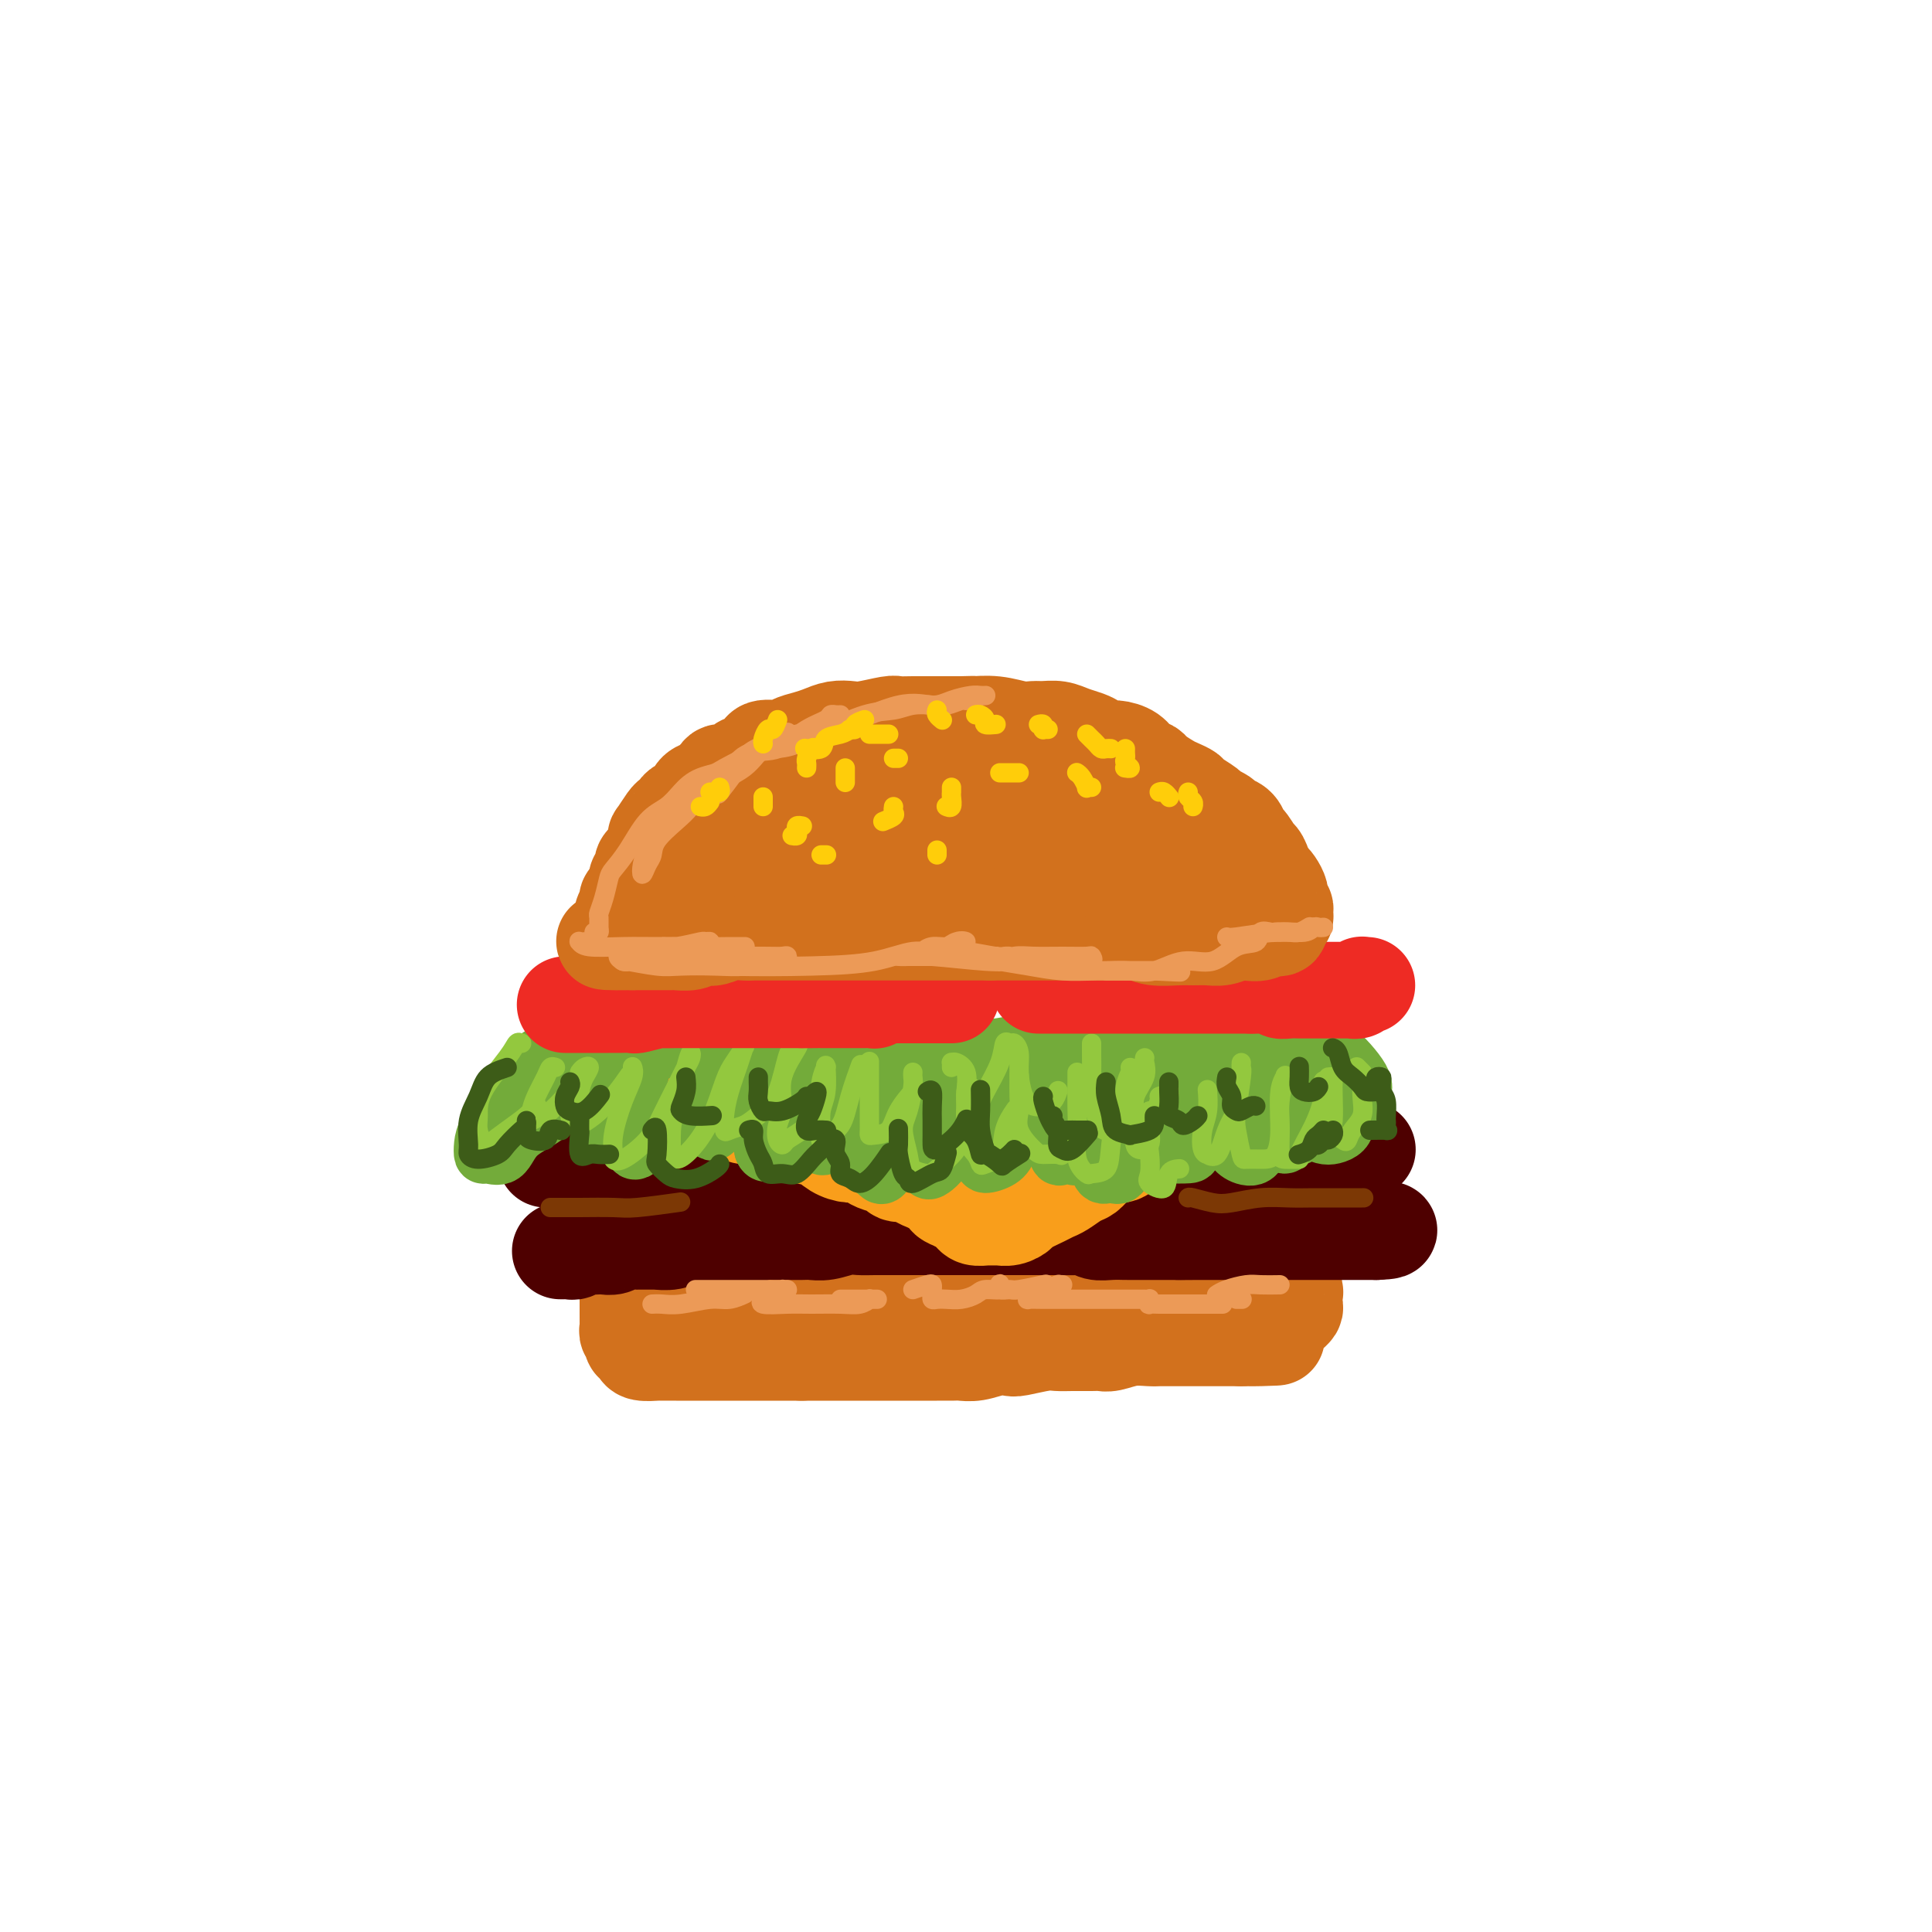 <svg viewBox='0 0 400 400' version='1.1' xmlns='http://www.w3.org/2000/svg' xmlns:xlink='http://www.w3.org/1999/xlink'><g fill='none' stroke='rgb(210,113,29)' stroke-width='20' stroke-linecap='round' stroke-linejoin='round'><path d='M130,268c0.000,0.446 0.000,0.892 0,1c-0.000,0.108 -0.000,-0.122 0,0c0.000,0.122 0.000,0.596 0,1c-0.000,0.404 -0.001,0.738 0,1c0.001,0.262 0.004,0.451 0,1c-0.004,0.549 -0.015,1.457 0,2c0.015,0.543 0.056,0.719 0,1c-0.056,0.281 -0.207,0.667 0,1c0.207,0.333 0.774,0.615 1,1c0.226,0.385 0.110,0.874 0,1c-0.110,0.126 -0.214,-0.110 0,0c0.214,0.110 0.747,0.565 1,1c0.253,0.435 0.228,0.849 1,1c0.772,0.151 2.341,0.041 3,0c0.659,-0.041 0.407,-0.011 1,0c0.593,0.011 2.030,0.003 3,0c0.970,-0.003 1.474,-0.001 2,0c0.526,0.001 1.074,0.000 2,0c0.926,-0.000 2.229,-0.000 3,0c0.771,0.000 1.010,0.000 2,0c0.990,-0.000 2.732,-0.000 4,0c1.268,0.000 2.061,0.000 3,0c0.939,-0.000 2.022,-0.000 3,0c0.978,0.000 1.851,0.000 3,0c1.149,-0.000 2.575,-0.000 4,0'/><path d='M166,280c5.886,0.000 4.102,0.000 4,0c-0.102,-0.000 1.479,-0.000 3,0c1.521,0.000 2.982,0.000 4,0c1.018,-0.000 1.595,-0.000 3,0c1.405,0.000 3.640,0.000 5,0c1.360,-0.000 1.844,-0.000 3,0c1.156,0.000 2.983,0.001 4,0c1.017,-0.001 1.223,-0.004 2,0c0.777,0.004 2.124,0.015 3,0c0.876,-0.015 1.282,-0.056 2,0c0.718,0.056 1.750,0.207 3,0c1.250,-0.207 2.719,-0.773 4,-1c1.281,-0.227 2.375,-0.113 3,0c0.625,0.113 0.780,0.227 2,0c1.220,-0.227 3.507,-0.793 5,-1c1.493,-0.207 2.194,-0.054 3,0c0.806,0.054 1.716,0.011 3,0c1.284,-0.011 2.942,0.011 4,0c1.058,-0.011 1.515,-0.056 2,0c0.485,0.056 0.996,0.211 2,0c1.004,-0.211 2.499,-0.789 4,-1c1.501,-0.211 3.007,-0.057 4,0c0.993,0.057 1.473,0.015 2,0c0.527,-0.015 1.101,-0.004 2,0c0.899,0.004 2.123,0.001 3,0c0.877,-0.001 1.407,-0.000 2,0c0.593,0.000 1.247,0.000 2,0c0.753,-0.000 1.604,-0.000 2,0c0.396,0.000 0.337,0.000 1,0c0.663,-0.000 2.046,-0.000 3,0c0.954,0.000 1.477,0.000 2,0'/><path d='M257,277c14.131,-0.400 3.958,0.099 1,0c-2.958,-0.099 1.298,-0.796 3,-1c1.702,-0.204 0.852,0.086 1,0c0.148,-0.086 1.296,-0.548 2,-1c0.704,-0.452 0.963,-0.895 1,-1c0.037,-0.105 -0.148,0.128 0,0c0.148,-0.128 0.628,-0.616 1,-1c0.372,-0.384 0.637,-0.665 1,-1c0.363,-0.335 0.825,-0.724 1,-1c0.175,-0.276 0.062,-0.438 0,-1c-0.062,-0.562 -0.072,-1.522 0,-2c0.072,-0.478 0.226,-0.472 0,-1c-0.226,-0.528 -0.831,-1.591 -1,-2c-0.169,-0.409 0.099,-0.166 0,0c-0.099,0.166 -0.564,0.255 -1,0c-0.436,-0.255 -0.841,-0.853 -1,-1c-0.159,-0.147 -0.070,0.157 0,0c0.070,-0.157 0.122,-0.774 0,-1c-0.122,-0.226 -0.419,-0.061 -1,0c-0.581,0.061 -1.448,0.016 -2,0c-0.552,-0.016 -0.790,-0.004 -1,0c-0.210,0.004 -0.394,0.001 -1,0c-0.606,-0.001 -1.636,-0.000 -3,0c-1.364,0.000 -3.063,0.000 -4,0c-0.937,-0.000 -1.110,-0.000 -2,0c-0.890,0.000 -2.495,0.000 -4,0c-1.505,-0.000 -2.909,-0.000 -4,0c-1.091,0.000 -1.870,0.000 -3,0c-1.130,-0.000 -2.612,-0.000 -4,0c-1.388,0.000 -2.682,0.000 -4,0c-1.318,-0.000 -2.659,-0.000 -4,0'/><path d='M228,263c-6.159,-0.000 -3.056,-0.000 -3,0c0.056,0.000 -2.937,0.000 -5,0c-2.063,-0.000 -3.198,-0.001 -4,0c-0.802,0.001 -1.271,0.004 -2,0c-0.729,-0.004 -1.717,-0.015 -3,0c-1.283,0.015 -2.862,0.056 -4,0c-1.138,-0.056 -1.837,-0.207 -3,0c-1.163,0.207 -2.792,0.774 -4,1c-1.208,0.226 -1.996,0.113 -3,0c-1.004,-0.113 -2.224,-0.226 -3,0c-0.776,0.226 -1.109,0.793 -2,1c-0.891,0.207 -2.342,0.056 -3,0c-0.658,-0.056 -0.525,-0.015 -1,0c-0.475,0.015 -1.559,0.004 -3,0c-1.441,-0.004 -3.240,-0.001 -4,0c-0.760,0.001 -0.481,0.000 -1,0c-0.519,-0.000 -1.835,-0.000 -3,0c-1.165,0.000 -2.180,0.000 -3,0c-0.820,-0.000 -1.445,-0.000 -2,0c-0.555,0.000 -1.039,0.000 -2,0c-0.961,-0.000 -2.398,-0.000 -3,0c-0.602,0.000 -0.370,0.000 -1,0c-0.630,-0.000 -2.123,-0.000 -3,0c-0.877,0.000 -1.138,0.000 -2,0c-0.862,-0.000 -2.324,-0.001 -3,0c-0.676,0.001 -0.565,0.004 -1,0c-0.435,-0.004 -1.415,-0.015 -2,0c-0.585,0.015 -0.775,0.056 -1,0c-0.225,-0.056 -0.484,-0.207 -1,0c-0.516,0.207 -1.290,0.774 -2,1c-0.710,0.226 -1.355,0.113 -2,0'/><path d='M149,266c-12.412,0.464 -3.940,0.124 -1,0c2.940,-0.124 0.350,-0.033 -1,0c-1.350,0.033 -1.458,0.009 -2,0c-0.542,-0.009 -1.517,-0.002 -2,0c-0.483,0.002 -0.472,0.001 -1,0c-0.528,-0.001 -1.595,-0.000 -2,0c-0.405,0.000 -0.150,0.000 0,0c0.150,-0.000 0.194,-0.001 0,0c-0.194,0.001 -0.626,0.003 -1,0c-0.374,-0.003 -0.689,-0.011 -1,0c-0.311,0.011 -0.619,0.042 -1,0c-0.381,-0.042 -0.834,-0.155 -1,0c-0.166,0.155 -0.045,0.580 0,1c0.045,0.420 0.013,0.834 0,1c-0.013,0.166 -0.006,0.083 0,0'/></g>
<g fill='none' stroke='rgb(78,0,0)' stroke-width='20' stroke-linecap='round' stroke-linejoin='round'><path d='M116,259c0.455,0.001 0.910,0.001 1,0c0.090,-0.001 -0.184,-0.004 0,0c0.184,0.004 0.825,0.015 1,0c0.175,-0.015 -0.118,-0.057 0,0c0.118,0.057 0.647,0.211 1,0c0.353,-0.211 0.532,-0.788 1,-1c0.468,-0.212 1.227,-0.061 2,0c0.773,0.061 1.560,0.030 2,0c0.440,-0.030 0.534,-0.061 1,0c0.466,0.061 1.303,0.212 2,0c0.697,-0.212 1.252,-0.789 2,-1c0.748,-0.211 1.688,-0.055 2,0c0.312,0.055 -0.005,0.011 1,0c1.005,-0.011 3.333,0.011 4,0c0.667,-0.011 -0.327,-0.056 0,0c0.327,0.056 1.974,0.211 3,0c1.026,-0.211 1.433,-0.789 2,-1c0.567,-0.211 1.296,-0.057 2,0c0.704,0.057 1.382,0.015 2,0c0.618,-0.015 1.177,-0.004 2,0c0.823,0.004 1.912,0.002 3,0'/><path d='M150,256c5.649,-0.480 2.771,-0.181 2,0c-0.771,0.181 0.563,0.245 2,0c1.437,-0.245 2.975,-0.798 4,-1c1.025,-0.202 1.536,-0.053 2,0c0.464,0.053 0.879,0.010 2,0c1.121,-0.010 2.947,0.011 4,0c1.053,-0.011 1.333,-0.056 2,0c0.667,0.056 1.722,0.211 3,0c1.278,-0.211 2.778,-0.789 4,-1c1.222,-0.211 2.166,-0.057 3,0c0.834,0.057 1.557,0.015 3,0c1.443,-0.015 3.607,-0.004 5,0c1.393,0.004 2.014,0.001 3,0c0.986,-0.001 2.335,-0.000 4,0c1.665,0.000 3.644,0.000 5,0c1.356,-0.000 2.089,-0.000 3,0c0.911,0.000 1.999,-0.000 3,0c1.001,0.000 1.914,0.000 3,0c1.086,-0.000 2.346,-0.001 4,0c1.654,0.001 3.702,0.004 5,0c1.298,-0.004 1.844,-0.015 3,0c1.156,0.015 2.920,0.057 4,0c1.080,-0.057 1.476,-0.211 2,0c0.524,0.211 1.174,0.789 2,1c0.826,0.211 1.826,0.057 3,0c1.174,-0.057 2.520,-0.015 3,0c0.480,0.015 0.093,0.004 1,0c0.907,-0.004 3.109,-0.001 4,0c0.891,0.001 0.471,0.000 1,0c0.529,-0.000 2.008,-0.000 3,0c0.992,0.000 1.496,0.000 2,0'/><path d='M244,255c14.896,-0.155 5.137,-0.041 2,0c-3.137,0.041 0.348,0.011 2,0c1.652,-0.011 1.472,-0.003 2,0c0.528,0.003 1.764,0.001 3,0c1.236,-0.001 2.470,-0.000 3,0c0.530,0.000 0.354,0.000 1,0c0.646,-0.000 2.113,-0.000 3,0c0.887,0.000 1.193,0.000 2,0c0.807,-0.000 2.114,-0.000 3,0c0.886,0.000 1.351,0.000 2,0c0.649,-0.000 1.483,-0.000 2,0c0.517,0.000 0.716,0.000 1,0c0.284,-0.000 0.654,-0.000 1,0c0.346,0.000 0.669,0.000 1,0c0.331,-0.000 0.671,-0.000 1,0c0.329,0.000 0.648,0.000 1,0c0.352,-0.000 0.738,-0.000 1,0c0.262,0.000 0.399,0.000 1,0c0.601,-0.000 1.666,-0.000 2,0c0.334,0.000 -0.064,0.000 0,0c0.064,-0.000 0.591,-0.000 1,0c0.409,0.000 0.702,0.000 1,0c0.298,-0.000 0.601,-0.000 1,0c0.399,0.000 0.895,0.000 1,0c0.105,-0.000 -0.179,-0.000 0,0c0.179,0.000 0.821,0.000 1,0c0.179,-0.000 -0.106,-0.000 0,0c0.106,0.000 0.602,0.000 1,0c0.398,-0.000 0.699,0.000 1,0'/><path d='M285,255c5.893,-0.226 0.125,-0.792 -2,-1c-2.125,-0.208 -0.607,-0.060 0,0c0.607,0.060 0.304,0.030 0,0'/><path d='M113,240c0.447,-0.000 0.893,-0.000 1,0c0.107,0.000 -0.127,0.000 0,0c0.127,-0.000 0.614,-0.000 1,0c0.386,0.000 0.670,0.000 1,0c0.330,-0.000 0.706,-0.000 1,0c0.294,0.000 0.507,0.000 1,0c0.493,-0.000 1.268,-0.000 2,0c0.732,0.000 1.422,0.001 2,0c0.578,-0.001 1.046,-0.004 2,0c0.954,0.004 2.396,0.015 3,0c0.604,-0.015 0.369,-0.057 1,0c0.631,0.057 2.126,0.211 3,0c0.874,-0.211 1.126,-0.789 2,-1c0.874,-0.211 2.369,-0.057 3,0c0.631,0.057 0.399,0.015 1,0c0.601,-0.015 2.034,-0.004 3,0c0.966,0.004 1.464,0.001 2,0c0.536,-0.001 1.109,-0.000 2,0c0.891,0.000 2.101,0.000 3,0c0.899,-0.000 1.488,-0.000 2,0c0.512,0.000 0.945,0.000 2,0c1.055,-0.000 2.730,-0.000 4,0c1.270,0.000 2.135,0.000 3,0'/><path d='M158,239c7.499,-0.155 3.745,-0.042 3,0c-0.745,0.042 1.519,0.012 3,0c1.481,-0.012 2.180,-0.007 3,0c0.820,0.007 1.760,0.016 3,0c1.240,-0.016 2.779,-0.057 4,0c1.221,0.057 2.125,0.211 3,0c0.875,-0.211 1.722,-0.789 3,-1c1.278,-0.211 2.989,-0.057 4,0c1.011,0.057 1.324,0.015 2,0c0.676,-0.015 1.716,-0.004 3,0c1.284,0.004 2.813,0.001 4,0c1.187,-0.001 2.033,-0.000 3,0c0.967,0.000 2.056,0.000 3,0c0.944,-0.000 1.743,-0.000 3,0c1.257,0.000 2.970,0.000 4,0c1.030,-0.000 1.376,-0.001 2,0c0.624,0.001 1.525,0.004 3,0c1.475,-0.004 3.522,-0.015 5,0c1.478,0.015 2.387,0.057 3,0c0.613,-0.057 0.931,-0.211 2,0c1.069,0.211 2.889,0.789 4,1c1.111,0.211 1.512,0.057 2,0c0.488,-0.057 1.061,-0.015 2,0c0.939,0.015 2.242,0.004 3,0c0.758,-0.004 0.969,-0.001 2,0c1.031,0.001 2.880,0.000 4,0c1.120,-0.000 1.510,-0.000 2,0c0.490,0.000 1.080,0.000 2,0c0.920,-0.000 2.171,-0.000 3,0c0.829,0.000 1.237,0.000 2,0c0.763,-0.000 1.882,-0.000 3,0'/><path d='M250,239c14.384,-0.000 4.343,-0.000 1,0c-3.343,0.000 0.010,0.001 2,0c1.990,-0.001 2.617,-0.004 3,0c0.383,0.004 0.523,0.015 1,0c0.477,-0.015 1.291,-0.057 2,0c0.709,0.057 1.313,0.211 2,0c0.687,-0.211 1.458,-0.789 2,-1c0.542,-0.211 0.855,-0.057 2,0c1.145,0.057 3.123,0.015 4,0c0.877,-0.015 0.655,-0.004 1,0c0.345,0.004 1.258,0.001 2,0c0.742,-0.001 1.312,-0.000 2,0c0.688,0.000 1.495,0.000 2,0c0.505,-0.000 0.709,-0.000 1,0c0.291,0.000 0.669,0.000 1,0c0.331,-0.000 0.615,-0.000 1,0c0.385,0.000 0.873,0.000 1,0c0.127,-0.000 -0.106,-0.000 0,0c0.106,0.000 0.550,0.000 1,0c0.450,-0.000 0.905,-0.000 1,0c0.095,0.000 -0.170,0.000 0,0c0.170,-0.000 0.777,-0.000 1,0c0.223,0.000 0.064,0.000 0,0c-0.064,-0.000 -0.032,-0.000 0,0'/></g>
<g fill='none' stroke='rgb(249,158,27)' stroke-width='20' stroke-linecap='round' stroke-linejoin='round'><path d='M133,223c-0.055,-0.006 -0.110,-0.013 0,0c0.110,0.013 0.385,0.045 1,0c0.615,-0.045 1.571,-0.168 2,0c0.429,0.168 0.330,0.626 1,1c0.670,0.374 2.108,0.663 3,1c0.892,0.337 1.238,0.720 2,1c0.762,0.280 1.940,0.455 3,1c1.060,0.545 2.003,1.460 3,2c0.997,0.540 2.048,0.704 3,1c0.952,0.296 1.804,0.724 3,1c1.196,0.276 2.736,0.402 4,1c1.264,0.598 2.253,1.669 3,2c0.747,0.331 1.254,-0.079 2,0c0.746,0.079 1.733,0.647 3,1c1.267,0.353 2.815,0.490 4,1c1.185,0.510 2.007,1.394 3,2c0.993,0.606 2.158,0.936 3,1c0.842,0.064 1.361,-0.136 2,0c0.639,0.136 1.397,0.610 2,1c0.603,0.390 1.050,0.696 2,1c0.950,0.304 2.404,0.606 3,1c0.596,0.394 0.333,0.879 1,1c0.667,0.121 2.264,-0.122 3,0c0.736,0.122 0.613,0.610 1,1c0.387,0.390 1.286,0.682 2,1c0.714,0.318 1.243,0.663 2,1c0.757,0.337 1.742,0.668 2,1c0.258,0.332 -0.212,0.666 0,1c0.212,0.334 1.106,0.667 2,1'/><path d='M198,249c10.523,4.261 4.330,1.912 2,1c-2.330,-0.912 -0.796,-0.388 0,0c0.796,0.388 0.853,0.640 1,1c0.147,0.360 0.382,0.829 1,1c0.618,0.171 1.618,0.046 2,0c0.382,-0.046 0.145,-0.012 0,0c-0.145,0.012 -0.198,0.003 0,0c0.198,-0.003 0.647,0.000 1,0c0.353,-0.000 0.610,-0.003 1,0c0.390,0.003 0.914,0.013 1,0c0.086,-0.013 -0.265,-0.049 0,0c0.265,0.049 1.145,0.182 2,0c0.855,-0.182 1.684,-0.677 2,-1c0.316,-0.323 0.119,-0.472 1,-1c0.881,-0.528 2.841,-1.436 4,-2c1.159,-0.564 1.517,-0.783 2,-1c0.483,-0.217 1.092,-0.430 2,-1c0.908,-0.570 2.116,-1.496 3,-2c0.884,-0.504 1.446,-0.586 2,-1c0.554,-0.414 1.102,-1.161 2,-2c0.898,-0.839 2.147,-1.769 3,-2c0.853,-0.231 1.312,0.237 2,0c0.688,-0.237 1.607,-1.180 2,-2c0.393,-0.820 0.260,-1.516 1,-2c0.740,-0.484 2.352,-0.755 3,-1c0.648,-0.245 0.331,-0.463 1,-1c0.669,-0.537 2.324,-1.391 3,-2c0.676,-0.609 0.374,-0.972 1,-1c0.626,-0.028 2.179,0.278 3,0c0.821,-0.278 0.911,-1.139 1,-2'/><path d='M247,228c5.970,-3.737 2.895,-1.580 2,-1c-0.895,0.580 0.390,-0.418 1,-1c0.610,-0.582 0.544,-0.747 1,-1c0.456,-0.253 1.432,-0.594 2,-1c0.568,-0.406 0.727,-0.878 1,-1c0.273,-0.122 0.660,0.107 1,0c0.340,-0.107 0.632,-0.551 1,-1c0.368,-0.449 0.813,-0.905 1,-1c0.187,-0.095 0.117,0.171 0,0c-0.117,-0.171 -0.281,-0.778 0,-1c0.281,-0.222 1.008,-0.060 1,0c-0.008,0.060 -0.750,0.016 -1,0c-0.250,-0.016 -0.009,-0.004 0,0c0.009,0.004 -0.213,0.001 -1,0c-0.787,-0.001 -2.140,-0.000 -3,0c-0.860,0.000 -1.228,0.000 -2,0c-0.772,-0.000 -1.949,-0.000 -3,0c-1.051,0.000 -1.977,0.000 -3,0c-1.023,-0.000 -2.142,-0.000 -4,0c-1.858,0.000 -4.455,0.000 -6,0c-1.545,-0.000 -2.039,-0.001 -3,0c-0.961,0.001 -2.388,0.004 -4,0c-1.612,-0.004 -3.407,-0.015 -5,0c-1.593,0.015 -2.984,0.056 -4,0c-1.016,-0.056 -1.658,-0.207 -3,0c-1.342,0.207 -3.383,0.774 -5,1c-1.617,0.226 -2.808,0.113 -4,0'/><path d='M207,221c-8.549,0.155 -4.422,0.041 -4,0c0.422,-0.041 -2.862,-0.011 -5,0c-2.138,0.011 -3.131,0.003 -4,0c-0.869,-0.003 -1.614,-0.001 -3,0c-1.386,0.001 -3.414,0.000 -5,0c-1.586,-0.000 -2.729,-0.000 -4,0c-1.271,0.000 -2.670,0.001 -4,0c-1.330,-0.001 -2.592,-0.004 -4,0c-1.408,0.004 -2.961,0.015 -4,0c-1.039,-0.015 -1.565,-0.057 -3,0c-1.435,0.057 -3.778,0.211 -5,0c-1.222,-0.211 -1.324,-0.789 -2,-1c-0.676,-0.211 -1.925,-0.056 -3,0c-1.075,0.056 -1.976,0.011 -3,0c-1.024,-0.011 -2.172,0.011 -3,0c-0.828,-0.011 -1.335,-0.054 -2,0c-0.665,0.054 -1.489,0.207 -2,0c-0.511,-0.207 -0.710,-0.773 -1,-1c-0.290,-0.227 -0.673,-0.113 -1,0c-0.327,0.113 -0.600,0.227 -1,0c-0.400,-0.227 -0.927,-0.794 -1,-1c-0.073,-0.206 0.309,-0.052 0,0c-0.309,0.052 -1.308,0.003 -2,0c-0.692,-0.003 -1.077,0.041 -1,0c0.077,-0.041 0.614,-0.166 1,0c0.386,0.166 0.619,0.622 1,1c0.381,0.378 0.910,0.679 2,1c1.090,0.321 2.740,0.663 4,1c1.260,0.337 2.130,0.668 3,1'/><path d='M151,222c2.059,0.736 2.207,0.575 3,1c0.793,0.425 2.233,1.436 4,2c1.767,0.564 3.862,0.681 6,1c2.138,0.319 4.318,0.841 6,1c1.682,0.159 2.865,-0.044 4,0c1.135,0.044 2.222,0.337 4,1c1.778,0.663 4.248,1.697 6,2c1.752,0.303 2.787,-0.126 4,0c1.213,0.126 2.603,0.808 4,1c1.397,0.192 2.803,-0.106 4,0c1.197,0.106 2.187,0.617 3,1c0.813,0.383 1.448,0.639 3,1c1.552,0.361 4.021,0.829 5,1c0.979,0.171 0.467,0.046 1,0c0.533,-0.046 2.111,-0.012 3,0c0.889,0.012 1.088,0.003 2,0c0.912,-0.003 2.535,-0.001 3,0c0.465,0.001 -0.229,0.000 0,0c0.229,-0.000 1.382,-0.000 2,0c0.618,0.000 0.702,0.000 1,0c0.298,-0.000 0.811,-0.000 1,0c0.189,0.000 0.054,0.000 0,0c-0.054,-0.000 -0.027,-0.000 0,0'/></g>
<g fill='none' stroke='rgb(115,171,58)' stroke-width='12' stroke-linecap='round' stroke-linejoin='round'><path d='M118,215c-0.328,0.369 -0.657,0.737 -1,1c-0.343,0.263 -0.701,0.419 -2,1c-1.299,0.581 -3.539,1.587 -5,3c-1.461,1.413 -2.143,3.234 -3,5c-0.857,1.766 -1.889,3.478 -3,5c-1.111,1.522 -2.302,2.856 -3,4c-0.698,1.144 -0.902,2.098 -1,3c-0.098,0.902 -0.088,1.751 0,2c0.088,0.249 0.255,-0.101 1,0c0.745,0.101 2.068,0.653 3,0c0.932,-0.653 1.474,-2.513 3,-4c1.526,-1.487 4.037,-2.602 6,-4c1.963,-1.398 3.377,-3.080 5,-5c1.623,-1.920 3.453,-4.078 5,-5c1.547,-0.922 2.809,-0.607 4,-1c1.191,-0.393 2.309,-1.494 3,-2c0.691,-0.506 0.953,-0.416 1,0c0.047,0.416 -0.121,1.158 0,2c0.121,0.842 0.530,1.783 0,3c-0.530,1.217 -1.998,2.709 -3,4c-1.002,1.291 -1.538,2.382 -2,3c-0.462,0.618 -0.851,0.764 -1,1c-0.149,0.236 -0.057,0.562 0,1c0.057,0.438 0.081,0.987 0,1c-0.081,0.013 -0.267,-0.509 0,-1c0.267,-0.491 0.986,-0.952 2,-2c1.014,-1.048 2.323,-2.683 3,-4c0.677,-1.317 0.721,-2.316 1,-3c0.279,-0.684 0.794,-1.053 1,-1c0.206,0.053 0.103,0.526 0,1'/><path d='M132,223c1.067,-1.468 0.233,-0.139 0,1c-0.233,1.139 0.135,2.088 0,4c-0.135,1.912 -0.771,4.786 -1,6c-0.229,1.214 -0.050,0.766 0,1c0.050,0.234 -0.030,1.148 0,2c0.030,0.852 0.170,1.640 1,1c0.830,-0.640 2.351,-2.710 4,-4c1.649,-1.290 3.426,-1.800 5,-3c1.574,-1.200 2.944,-3.090 4,-5c1.056,-1.910 1.798,-3.839 2,-5c0.202,-1.161 -0.136,-1.553 0,-2c0.136,-0.447 0.745,-0.947 1,-1c0.255,-0.053 0.158,0.343 0,1c-0.158,0.657 -0.375,1.577 -1,3c-0.625,1.423 -1.658,3.350 -2,5c-0.342,1.650 0.008,3.022 0,4c-0.008,0.978 -0.374,1.563 0,2c0.374,0.437 1.489,0.728 2,1c0.511,0.272 0.418,0.526 1,0c0.582,-0.526 1.841,-1.832 3,-3c1.159,-1.168 2.220,-2.199 3,-4c0.780,-1.801 1.281,-4.372 2,-6c0.719,-1.628 1.657,-2.312 2,-3c0.343,-0.688 0.092,-1.380 0,-1c-0.092,0.380 -0.025,1.831 0,3c0.025,1.169 0.007,2.054 0,4c-0.007,1.946 -0.002,4.952 0,7c0.002,2.048 0.000,3.136 0,4c-0.000,0.864 -0.000,1.502 0,2c0.000,0.498 0.000,0.857 0,1c-0.000,0.143 -0.000,0.072 0,0'/><path d='M158,238c0.886,2.328 3.102,-1.853 4,-4c0.898,-2.147 0.479,-2.259 1,-4c0.521,-1.741 1.982,-5.109 3,-7c1.018,-1.891 1.592,-2.305 2,-3c0.408,-0.695 0.649,-1.670 1,-2c0.351,-0.330 0.812,-0.014 1,0c0.188,0.014 0.104,-0.275 0,0c-0.104,0.275 -0.228,1.114 0,2c0.228,0.886 0.807,1.820 1,3c0.193,1.180 -0.001,2.606 0,4c0.001,1.394 0.196,2.755 0,4c-0.196,1.245 -0.783,2.375 -1,3c-0.217,0.625 -0.062,0.747 0,1c0.062,0.253 0.033,0.638 0,1c-0.033,0.362 -0.070,0.700 0,1c0.070,0.300 0.247,0.561 1,0c0.753,-0.561 2.082,-1.944 3,-3c0.918,-1.056 1.427,-1.785 2,-3c0.573,-1.215 1.211,-2.917 2,-4c0.789,-1.083 1.728,-1.548 2,-2c0.272,-0.452 -0.123,-0.893 0,-1c0.123,-0.107 0.765,0.118 1,1c0.235,0.882 0.062,2.421 0,4c-0.062,1.579 -0.013,3.197 0,5c0.013,1.803 -0.008,3.792 0,5c0.008,1.208 0.047,1.636 0,2c-0.047,0.364 -0.178,0.664 0,1c0.178,0.336 0.666,0.709 1,1c0.334,0.291 0.513,0.502 1,0c0.487,-0.502 1.282,-1.715 2,-3c0.718,-1.285 1.359,-2.643 2,-4'/><path d='M187,236c1.332,-2.344 1.663,-5.205 2,-7c0.337,-1.795 0.679,-2.523 1,-3c0.321,-0.477 0.622,-0.702 1,-1c0.378,-0.298 0.834,-0.670 1,0c0.166,0.670 0.044,2.383 0,4c-0.044,1.617 -0.010,3.138 0,5c0.010,1.862 -0.006,4.063 0,5c0.006,0.937 0.032,0.608 0,1c-0.032,0.392 -0.122,1.503 0,2c0.122,0.497 0.456,0.379 1,0c0.544,-0.379 1.297,-1.018 2,-2c0.703,-0.982 1.355,-2.305 2,-4c0.645,-1.695 1.282,-3.761 2,-6c0.718,-2.239 1.517,-4.652 2,-6c0.483,-1.348 0.652,-1.631 1,-2c0.348,-0.369 0.877,-0.825 1,-1c0.123,-0.175 -0.159,-0.068 0,0c0.159,0.068 0.760,0.098 1,0c0.240,-0.098 0.118,-0.324 0,0c-0.118,0.324 -0.231,1.197 0,2c0.231,0.803 0.808,1.535 1,3c0.192,1.465 -0.000,3.663 0,5c0.000,1.337 0.194,1.813 0,3c-0.194,1.187 -0.774,3.087 -1,4c-0.226,0.913 -0.096,0.841 0,1c0.096,0.159 0.160,0.550 0,1c-0.160,0.450 -0.543,0.957 0,1c0.543,0.043 2.011,-0.380 3,-1c0.989,-0.620 1.497,-1.436 2,-3c0.503,-1.564 1.001,-3.875 2,-6c0.999,-2.125 2.500,-4.062 4,-6'/><path d='M215,225c1.460,-2.955 1.109,-2.843 1,-3c-0.109,-0.157 0.022,-0.583 0,-1c-0.022,-0.417 -0.199,-0.823 0,-1c0.199,-0.177 0.775,-0.123 1,1c0.225,1.123 0.101,3.317 0,5c-0.101,1.683 -0.178,2.856 0,4c0.178,1.144 0.610,2.258 1,4c0.390,1.742 0.737,4.112 1,5c0.263,0.888 0.442,0.294 1,0c0.558,-0.294 1.494,-0.288 2,0c0.506,0.288 0.580,0.859 1,0c0.420,-0.859 1.184,-3.148 2,-5c0.816,-1.852 1.684,-3.265 2,-5c0.316,-1.735 0.081,-3.790 0,-5c-0.081,-1.210 -0.009,-1.574 0,-2c0.009,-0.426 -0.047,-0.912 0,-1c0.047,-0.088 0.197,0.223 0,2c-0.197,1.777 -0.740,5.022 -1,7c-0.260,1.978 -0.235,2.691 0,4c0.235,1.309 0.682,3.215 1,5c0.318,1.785 0.509,3.450 1,4c0.491,0.550 1.283,-0.015 2,0c0.717,0.015 1.359,0.610 2,0c0.641,-0.610 1.282,-2.425 2,-4c0.718,-1.575 1.514,-2.909 2,-5c0.486,-2.091 0.662,-4.938 1,-7c0.338,-2.062 0.836,-3.340 1,-4c0.164,-0.660 -0.008,-0.703 0,-1c0.008,-0.297 0.194,-0.849 0,-1c-0.194,-0.151 -0.770,0.100 -1,1c-0.230,0.900 -0.115,2.450 0,4'/><path d='M237,226c0.064,1.475 0.725,3.664 1,5c0.275,1.336 0.163,1.821 1,3c0.837,1.179 2.623,3.053 3,4c0.377,0.947 -0.655,0.967 0,1c0.655,0.033 2.999,0.080 4,0c1.001,-0.080 0.661,-0.288 1,-1c0.339,-0.712 1.359,-1.928 2,-4c0.641,-2.072 0.904,-4.999 1,-7c0.096,-2.001 0.025,-3.075 0,-4c-0.025,-0.925 -0.005,-1.699 0,-2c0.005,-0.301 -0.007,-0.128 0,0c0.007,0.128 0.033,0.212 0,1c-0.033,0.788 -0.123,2.281 0,4c0.123,1.719 0.460,3.665 1,5c0.540,1.335 1.282,2.057 2,3c0.718,0.943 1.412,2.105 2,3c0.588,0.895 1.072,1.523 2,2c0.928,0.477 2.301,0.804 3,0c0.699,-0.804 0.724,-2.740 1,-4c0.276,-1.260 0.802,-1.843 1,-4c0.198,-2.157 0.068,-5.887 0,-8c-0.068,-2.113 -0.074,-2.609 0,-3c0.074,-0.391 0.230,-0.675 0,-1c-0.230,-0.325 -0.844,-0.689 -1,-1c-0.156,-0.311 0.146,-0.570 0,0c-0.146,0.570 -0.739,1.969 -1,3c-0.261,1.031 -0.189,1.693 0,3c0.189,1.307 0.494,3.257 1,5c0.506,1.743 1.213,3.277 2,4c0.787,0.723 1.653,0.635 2,1c0.347,0.365 0.173,1.182 0,2'/><path d='M265,236c1.096,1.886 1.337,0.601 2,0c0.663,-0.601 1.746,-0.519 2,-1c0.254,-0.481 -0.323,-1.525 0,-3c0.323,-1.475 1.547,-3.379 2,-5c0.453,-1.621 0.136,-2.957 0,-4c-0.136,-1.043 -0.090,-1.792 0,-2c0.090,-0.208 0.223,0.126 0,0c-0.223,-0.126 -0.804,-0.710 -1,0c-0.196,0.710 -0.008,2.716 0,4c0.008,1.284 -0.164,1.847 0,3c0.164,1.153 0.664,2.895 1,4c0.336,1.105 0.510,1.573 1,2c0.490,0.427 1.298,0.814 2,1c0.702,0.186 1.298,0.170 2,0c0.702,-0.170 1.509,-0.493 2,-1c0.491,-0.507 0.666,-1.196 1,-2c0.334,-0.804 0.825,-1.722 1,-2c0.175,-0.278 0.032,0.084 0,0c-0.032,-0.084 0.047,-0.613 0,-1c-0.047,-0.387 -0.222,-0.631 0,-1c0.222,-0.369 0.839,-0.864 1,-1c0.161,-0.136 -0.134,0.086 0,0c0.134,-0.086 0.698,-0.481 1,-1c0.302,-0.519 0.343,-1.161 0,-2c-0.343,-0.839 -1.071,-1.874 -2,-3c-0.929,-1.126 -2.058,-2.342 -3,-3c-0.942,-0.658 -1.698,-0.760 -3,-1c-1.302,-0.240 -3.151,-0.620 -5,-1'/><path d='M269,216c-2.718,-1.238 -3.012,-0.332 -4,0c-0.988,0.332 -2.671,0.089 -4,0c-1.329,-0.089 -2.303,-0.024 -4,0c-1.697,0.024 -4.118,0.006 -6,0c-1.882,-0.006 -3.224,-0.001 -5,0c-1.776,0.001 -3.986,-0.001 -6,0c-2.014,0.001 -3.832,0.004 -6,0c-2.168,-0.004 -4.684,-0.015 -7,0c-2.316,0.015 -4.430,0.056 -7,0c-2.570,-0.056 -5.594,-0.210 -8,0c-2.406,0.210 -4.193,0.785 -7,1c-2.807,0.215 -6.634,0.072 -9,0c-2.366,-0.072 -3.270,-0.071 -5,0c-1.730,0.071 -4.285,0.212 -6,0c-1.715,-0.212 -2.592,-0.776 -4,-1c-1.408,-0.224 -3.349,-0.109 -5,0c-1.651,0.109 -3.013,0.210 -5,0c-1.987,-0.210 -4.599,-0.732 -7,-1c-2.401,-0.268 -4.590,-0.282 -6,0c-1.410,0.282 -2.040,0.859 -4,1c-1.960,0.141 -5.251,-0.154 -7,0c-1.749,0.154 -1.958,0.758 -3,1c-1.042,0.242 -2.918,0.121 -4,0c-1.082,-0.121 -1.368,-0.243 -2,0c-0.632,0.243 -1.608,0.850 -3,1c-1.392,0.150 -3.199,-0.156 -4,0c-0.801,0.156 -0.596,0.774 -1,1c-0.404,0.226 -1.418,0.061 -2,0c-0.582,-0.061 -0.734,-0.016 -1,0c-0.266,0.016 -0.648,0.005 -1,0c-0.352,-0.005 -0.676,-0.002 -1,0'/><path d='M125,219c-4.939,0.615 -0.788,0.151 1,0c1.788,-0.151 1.211,0.011 1,0c-0.211,-0.011 -0.057,-0.195 0,0c0.057,0.195 0.016,0.770 0,1c-0.016,0.230 -0.008,0.115 0,0'/></g>
<g fill='none' stroke='rgb(115,171,58)' stroke-width='4' stroke-linecap='round' stroke-linejoin='round'><path d='M109,218c-0.103,-0.471 -0.206,-0.942 0,-1c0.206,-0.058 0.722,0.297 0,1c-0.722,0.703 -2.681,1.754 -4,3c-1.319,1.246 -1.998,2.685 -3,5c-1.002,2.315 -2.327,5.504 -3,7c-0.673,1.496 -0.696,1.299 -1,2c-0.304,0.701 -0.891,2.300 -1,3c-0.109,0.700 0.258,0.503 1,0c0.742,-0.503 1.859,-1.310 3,-2c1.141,-0.690 2.307,-1.263 3,-2c0.693,-0.737 0.912,-1.639 1,-2c0.088,-0.361 0.044,-0.180 0,0'/></g>
<g fill='none' stroke='rgb(147,200,62)' stroke-width='4' stroke-linecap='round' stroke-linejoin='round'><path d='M108,216c-0.340,-0.163 -0.681,-0.326 -1,0c-0.319,0.326 -0.618,1.142 -2,3c-1.382,1.858 -3.848,4.759 -5,7c-1.152,2.241 -0.991,3.821 -1,5c-0.009,1.179 -0.189,1.957 0,3c0.189,1.043 0.748,2.353 1,3c0.252,0.647 0.197,0.632 1,0c0.803,-0.632 2.463,-1.881 4,-3c1.537,-1.119 2.952,-2.109 4,-3c1.048,-0.891 1.728,-1.683 2,-2c0.272,-0.317 0.136,-0.158 0,0'/><path d='M115,221c-0.362,-0.128 -0.723,-0.256 -1,0c-0.277,0.256 -0.468,0.896 -1,2c-0.532,1.104 -1.404,2.670 -2,4c-0.596,1.330 -0.915,2.422 -1,3c-0.085,0.578 0.065,0.641 0,1c-0.065,0.359 -0.346,1.013 0,1c0.346,-0.013 1.320,-0.694 2,-1c0.680,-0.306 1.068,-0.236 2,-1c0.932,-0.764 2.409,-2.361 3,-3c0.591,-0.639 0.295,-0.319 0,0'/><path d='M120,222c0.286,-0.378 0.571,-0.756 1,-1c0.429,-0.244 1.000,-0.355 1,0c0.000,0.355 -0.571,1.174 -1,2c-0.429,0.826 -0.716,1.658 -1,3c-0.284,1.342 -0.565,3.192 -1,4c-0.435,0.808 -1.022,0.573 -1,1c0.022,0.427 0.654,1.515 1,2c0.346,0.485 0.405,0.368 1,0c0.595,-0.368 1.727,-0.985 3,-2c1.273,-1.015 2.689,-2.427 4,-4c1.311,-1.573 2.517,-3.307 3,-4c0.483,-0.693 0.241,-0.347 0,0'/><path d='M131,221c-0.044,-0.123 -0.089,-0.247 0,0c0.089,0.247 0.310,0.864 0,2c-0.310,1.136 -1.152,2.791 -2,5c-0.848,2.209 -1.703,4.973 -2,7c-0.297,2.027 -0.036,3.318 0,4c0.036,0.682 -0.153,0.756 0,1c0.153,0.244 0.646,0.658 2,0c1.354,-0.658 3.568,-2.389 5,-4c1.432,-1.611 2.083,-3.102 3,-5c0.917,-1.898 2.100,-4.203 3,-6c0.900,-1.797 1.517,-3.086 2,-4c0.483,-0.914 0.833,-1.454 1,-2c0.167,-0.546 0.150,-1.097 0,-1c-0.150,0.097 -0.433,0.844 -1,3c-0.567,2.156 -1.418,5.721 -2,8c-0.582,2.279 -0.894,3.273 -1,5c-0.106,1.727 -0.006,4.188 0,5c0.006,0.812 -0.083,-0.026 0,0c0.083,0.026 0.340,0.917 1,1c0.660,0.083 1.725,-0.640 3,-2c1.275,-1.360 2.759,-3.357 4,-6c1.241,-2.643 2.240,-5.931 3,-8c0.760,-2.069 1.283,-2.918 2,-4c0.717,-1.082 1.628,-2.397 2,-3c0.372,-0.603 0.204,-0.494 0,0c-0.204,0.494 -0.446,1.373 -1,3c-0.554,1.627 -1.422,4.002 -2,6c-0.578,1.998 -0.866,3.618 -1,5c-0.134,1.382 -0.113,2.526 0,3c0.113,0.474 0.318,0.278 1,0c0.682,-0.278 1.841,-0.639 3,-1'/><path d='M154,233c1.371,-0.697 2.798,-1.938 4,-3c1.202,-1.062 2.178,-1.944 3,-4c0.822,-2.056 1.491,-5.284 2,-7c0.509,-1.716 0.860,-1.919 1,-2c0.140,-0.081 0.070,-0.041 0,0'/><path d='M165,216c-0.093,0.027 -0.186,0.054 0,0c0.186,-0.054 0.652,-0.190 0,1c-0.652,1.190 -2.420,3.707 -3,6c-0.580,2.293 0.028,4.363 0,6c-0.028,1.637 -0.693,2.840 -1,4c-0.307,1.160 -0.258,2.277 0,3c0.258,0.723 0.723,1.054 1,1c0.277,-0.054 0.365,-0.492 1,-1c0.635,-0.508 1.816,-1.088 3,-2c1.184,-0.912 2.369,-2.158 3,-4c0.631,-1.842 0.706,-4.282 1,-6c0.294,-1.718 0.807,-2.715 1,-3c0.193,-0.285 0.066,0.143 0,0c-0.066,-0.143 -0.070,-0.858 0,0c0.070,0.858 0.215,3.288 0,5c-0.215,1.712 -0.788,2.704 -1,4c-0.212,1.296 -0.061,2.894 0,4c0.061,1.106 0.032,1.719 0,2c-0.032,0.281 -0.068,0.228 0,0c0.068,-0.228 0.239,-0.633 1,-1c0.761,-0.367 2.111,-0.696 3,-2c0.889,-1.304 1.316,-3.582 2,-6c0.684,-2.418 1.624,-4.977 2,-6c0.376,-1.023 0.188,-0.512 0,0'/><path d='M180,220c0.000,-0.217 0.000,-0.434 0,0c-0.000,0.434 -0.000,1.517 0,3c0.000,1.483 0.001,3.364 0,5c-0.001,1.636 -0.004,3.026 0,4c0.004,0.974 0.016,1.532 0,2c-0.016,0.468 -0.060,0.846 0,1c0.060,0.154 0.223,0.083 1,0c0.777,-0.083 2.167,-0.177 3,-1c0.833,-0.823 1.109,-2.375 2,-4c0.891,-1.625 2.397,-3.321 3,-4c0.603,-0.679 0.301,-0.339 0,0'/><path d='M189,222c-0.020,0.325 -0.040,0.649 0,1c0.040,0.351 0.141,0.727 0,2c-0.141,1.273 -0.525,3.441 -1,5c-0.475,1.559 -1.042,2.508 -1,4c0.042,1.492 0.692,3.525 1,5c0.308,1.475 0.275,2.392 1,3c0.725,0.608 2.208,0.909 3,1c0.792,0.091 0.893,-0.027 2,-1c1.107,-0.973 3.221,-2.800 4,-4c0.779,-1.200 0.223,-1.771 0,-2c-0.223,-0.229 -0.111,-0.114 0,0'/><path d='M201,225c-0.437,-0.012 -0.874,-0.024 -1,1c-0.126,1.024 0.058,3.084 0,5c-0.058,1.916 -0.359,3.687 0,5c0.359,1.313 1.376,2.169 2,3c0.624,0.831 0.854,1.637 1,2c0.146,0.363 0.208,0.282 1,0c0.792,-0.282 2.315,-0.766 3,-2c0.685,-1.234 0.530,-3.217 1,-5c0.470,-1.783 1.563,-3.367 2,-4c0.437,-0.633 0.219,-0.317 0,0'/><path d='M211,223c0.006,-0.386 0.012,-0.773 0,0c-0.012,0.773 -0.041,2.705 0,4c0.041,1.295 0.151,1.954 0,3c-0.151,1.046 -0.563,2.478 0,4c0.563,1.522 2.102,3.132 3,4c0.898,0.868 1.155,0.992 2,1c0.845,0.008 2.278,-0.101 3,0c0.722,0.101 0.733,0.412 1,0c0.267,-0.412 0.791,-1.546 1,-2c0.209,-0.454 0.105,-0.227 0,0'/><path d='M223,222c0.004,0.389 0.008,0.777 0,2c-0.008,1.223 -0.029,3.280 0,5c0.029,1.720 0.110,3.101 0,5c-0.110,1.899 -0.409,4.314 0,6c0.409,1.686 1.525,2.644 2,3c0.475,0.356 0.310,0.112 1,0c0.690,-0.112 2.237,-0.092 3,-1c0.763,-0.908 0.744,-2.744 1,-5c0.256,-2.256 0.787,-4.930 1,-6c0.213,-1.070 0.106,-0.535 0,0'/><path d='M234,221c0.115,0.192 0.231,0.384 0,1c-0.231,0.616 -0.807,1.655 -1,3c-0.193,1.345 -0.002,2.995 0,4c0.002,1.005 -0.185,1.366 0,2c0.185,0.634 0.743,1.543 1,2c0.257,0.457 0.213,0.463 1,0c0.787,-0.463 2.404,-1.394 3,-2c0.596,-0.606 0.170,-0.887 0,-1c-0.170,-0.113 -0.085,-0.056 0,0'/><path d='M197,221c0.014,-0.432 0.028,-0.863 0,-1c-0.028,-0.137 -0.098,0.021 0,0c0.098,-0.021 0.365,-0.223 1,0c0.635,0.223 1.637,0.869 2,2c0.363,1.131 0.086,2.747 0,4c-0.086,1.253 0.020,2.144 0,3c-0.020,0.856 -0.167,1.679 0,2c0.167,0.321 0.646,0.141 1,0c0.354,-0.141 0.581,-0.244 1,-1c0.419,-0.756 1.029,-2.165 2,-4c0.971,-1.835 2.303,-4.095 3,-6c0.697,-1.905 0.761,-3.456 1,-4c0.239,-0.544 0.655,-0.080 1,0c0.345,0.080 0.620,-0.224 1,0c0.380,0.224 0.864,0.975 1,2c0.136,1.025 -0.076,2.326 0,4c0.076,1.674 0.441,3.723 1,5c0.559,1.277 1.313,1.781 2,2c0.687,0.219 1.308,0.151 2,0c0.692,-0.151 1.456,-0.387 2,-1c0.544,-0.613 0.870,-1.604 1,-2c0.130,-0.396 0.065,-0.198 0,0'/><path d='M226,216c-0.006,0.371 -0.012,0.743 0,2c0.012,1.257 0.043,3.400 0,5c-0.043,1.600 -0.160,2.657 0,4c0.160,1.343 0.597,2.971 1,4c0.403,1.029 0.774,1.459 1,2c0.226,0.541 0.309,1.192 1,1c0.691,-0.192 1.989,-1.227 3,-2c1.011,-0.773 1.734,-1.285 2,-2c0.266,-0.715 0.076,-1.633 0,-2c-0.076,-0.367 -0.038,-0.184 0,0'/><path d='M237,219c-0.061,0.179 -0.121,0.359 0,1c0.121,0.641 0.424,1.744 0,3c-0.424,1.256 -1.576,2.666 -2,4c-0.424,1.334 -0.120,2.591 0,4c0.120,1.409 0.057,2.969 0,4c-0.057,1.031 -0.106,1.533 0,2c0.106,0.467 0.369,0.898 1,1c0.631,0.102 1.632,-0.126 2,-1c0.368,-0.874 0.105,-2.392 0,-3c-0.105,-0.608 -0.053,-0.304 0,0'/><path d='M240,227c0.225,-0.134 0.450,-0.269 0,1c-0.450,1.269 -1.574,3.940 -2,6c-0.426,2.060 -0.155,3.508 0,5c0.155,1.492 0.192,3.027 0,4c-0.192,0.973 -0.615,1.385 0,2c0.615,0.615 2.268,1.433 3,1c0.732,-0.433 0.543,-2.117 1,-3c0.457,-0.883 1.559,-0.967 2,-1c0.441,-0.033 0.220,-0.017 0,0'/><path d='M250,226c-0.028,-0.362 -0.056,-0.724 0,0c0.056,0.724 0.195,2.533 0,4c-0.195,1.467 -0.726,2.593 -1,4c-0.274,1.407 -0.292,3.094 0,4c0.292,0.906 0.895,1.031 1,1c0.105,-0.031 -0.287,-0.219 0,0c0.287,0.219 1.254,0.843 2,0c0.746,-0.843 1.272,-3.154 2,-5c0.728,-1.846 1.657,-3.228 2,-4c0.343,-0.772 0.098,-0.935 0,-1c-0.098,-0.065 -0.049,-0.033 0,0'/><path d='M257,220c-0.028,0.386 -0.057,0.773 0,1c0.057,0.227 0.199,0.296 0,2c-0.199,1.704 -0.738,5.045 -1,7c-0.262,1.955 -0.246,2.524 0,4c0.246,1.476 0.721,3.860 1,5c0.279,1.140 0.361,1.038 1,1c0.639,-0.038 1.835,-0.011 3,0c1.165,0.011 2.298,0.007 3,-1c0.702,-1.007 0.974,-3.018 1,-5c0.026,-1.982 -0.193,-3.937 0,-6c0.193,-2.063 0.798,-4.236 1,-5c0.202,-0.764 0.002,-0.119 0,0c-0.002,0.119 0.196,-0.287 0,0c-0.196,0.287 -0.784,1.268 -1,3c-0.216,1.732 -0.060,4.215 0,6c0.060,1.785 0.024,2.871 0,4c-0.024,1.129 -0.036,2.299 0,3c0.036,0.701 0.118,0.932 1,1c0.882,0.068 2.562,-0.028 3,0c0.438,0.028 -0.366,0.179 0,-1c0.366,-1.179 1.902,-3.687 3,-6c1.098,-2.313 1.757,-4.430 2,-6c0.243,-1.570 0.069,-2.591 0,-3c-0.069,-0.409 -0.035,-0.204 0,0'/><path d='M275,223c0.422,-0.060 0.843,-0.119 1,0c0.157,0.119 0.049,0.417 0,1c-0.049,0.583 -0.038,1.450 0,3c0.038,1.550 0.103,3.783 0,5c-0.103,1.217 -0.374,1.418 0,2c0.374,0.582 1.392,1.546 2,2c0.608,0.454 0.804,0.399 1,0c0.196,-0.399 0.392,-1.140 1,-2c0.608,-0.860 1.628,-1.837 2,-3c0.372,-1.163 0.096,-2.511 0,-4c-0.096,-1.489 -0.012,-3.117 0,-4c0.012,-0.883 -0.048,-1.020 0,-1c0.048,0.020 0.205,0.198 0,0c-0.205,-0.198 -0.773,-0.771 -1,-1c-0.227,-0.229 -0.114,-0.115 0,0'/></g>
<g fill='none' stroke='rgb(238,43,36)' stroke-width='20' stroke-linecap='round' stroke-linejoin='round'><path d='M117,208c0.470,0.000 0.941,0.000 1,0c0.059,-0.000 -0.293,-0.000 0,0c0.293,0.000 1.232,0.000 2,0c0.768,-0.000 1.366,-0.000 2,0c0.634,0.000 1.304,0.001 2,0c0.696,-0.001 1.416,-0.004 2,0c0.584,0.004 1.030,0.015 2,0c0.970,-0.015 2.465,-0.057 3,0c0.535,0.057 0.111,0.211 1,0c0.889,-0.211 3.092,-0.789 4,-1c0.908,-0.211 0.522,-0.057 1,0c0.478,0.057 1.819,0.015 3,0c1.181,-0.015 2.202,-0.004 3,0c0.798,0.004 1.374,0.001 2,0c0.626,-0.001 1.303,-0.000 2,0c0.697,0.000 1.414,0.000 2,0c0.586,-0.000 1.040,-0.000 2,0c0.960,0.000 2.425,0.000 3,0c0.575,-0.000 0.259,-0.000 1,0c0.741,0.000 2.540,0.000 3,0c0.460,-0.000 -0.418,-0.000 0,0c0.418,0.000 2.133,0.000 3,0c0.867,-0.000 0.887,-0.000 1,0c0.113,0.000 0.318,0.000 1,0c0.682,-0.000 1.841,-0.000 3,0'/><path d='M166,207c7.697,-0.155 2.439,-0.041 1,0c-1.439,0.041 0.941,0.011 2,0c1.059,-0.011 0.795,-0.003 1,0c0.205,0.003 0.877,0.001 1,0c0.123,-0.001 -0.304,-0.000 0,0c0.304,0.000 1.339,0.000 2,0c0.661,-0.000 0.946,-0.000 1,0c0.054,0.000 -0.125,0.000 0,0c0.125,-0.000 0.553,0.000 1,0c0.447,-0.000 0.911,-0.000 1,0c0.089,0.000 -0.198,0.000 0,0c0.198,-0.000 0.880,-0.000 1,0c0.120,0.000 -0.322,0.001 0,0c0.322,-0.001 1.409,-0.004 2,0c0.591,0.004 0.687,0.015 1,0c0.313,-0.015 0.845,-0.057 1,0c0.155,0.057 -0.065,0.211 0,0c0.065,-0.211 0.417,-0.789 1,-1c0.583,-0.211 1.399,-0.057 2,0c0.601,0.057 0.988,0.015 1,0c0.012,-0.015 -0.352,-0.004 0,0c0.352,0.004 1.421,0.001 2,0c0.579,-0.001 0.670,-0.000 1,0c0.330,0.000 0.900,0.000 1,0c0.100,-0.000 -0.272,-0.000 0,0c0.272,0.000 1.186,0.000 2,0c0.814,-0.000 1.527,-0.000 2,0c0.473,0.000 0.704,0.000 1,0c0.296,-0.000 0.657,-0.000 1,0c0.343,0.000 0.670,0.000 1,0c0.330,-0.000 0.665,-0.000 1,0'/><path d='M215,204c0.416,0.000 0.832,0.000 1,0c0.168,0.000 0.087,0.000 0,0c-0.087,0.000 -0.180,0.000 0,0c0.180,0.000 0.632,0.000 1,0c0.368,0.000 0.651,-0.000 1,0c0.349,0.000 0.765,-0.000 1,0c0.235,0.000 0.290,0.000 1,0c0.710,0.000 2.076,0.000 3,0c0.924,0.000 1.406,-0.000 2,0c0.594,0.000 1.300,0.000 2,0c0.700,0.000 1.393,0.000 2,0c0.607,0.000 1.126,0.000 2,0c0.874,0.000 2.101,0.000 3,0c0.899,0.000 1.470,-0.000 2,0c0.530,0.000 1.020,0.000 2,0c0.980,0.000 2.451,0.000 3,0c0.549,0.000 0.177,0.000 1,0c0.823,0.000 2.839,0.000 4,0c1.161,0.000 1.465,0.000 2,0c0.535,0.000 1.301,0.000 2,0c0.699,0.000 1.332,0.000 2,0c0.668,0.000 1.372,0.000 2,0c0.628,0.000 1.179,0.000 2,0c0.821,0.000 1.910,0.000 3,0'/><path d='M259,204c7.087,0.016 2.806,0.057 2,0c-0.806,-0.057 1.863,-0.211 3,0c1.137,0.211 0.742,0.789 1,1c0.258,0.211 1.169,0.057 2,0c0.831,-0.057 1.584,-0.015 2,0c0.416,0.015 0.497,0.004 1,0c0.503,-0.004 1.430,-0.001 2,0c0.570,0.001 0.784,0.000 1,0c0.216,-0.000 0.435,-0.000 1,0c0.565,0.000 1.474,0.000 2,0c0.526,0.000 0.667,0.000 1,0c0.333,-0.000 0.859,-0.000 1,0c0.141,0.000 -0.103,0.001 0,0c0.103,-0.001 0.553,-0.004 1,0c0.447,0.004 0.889,0.015 1,0c0.111,-0.015 -0.110,-0.057 0,0c0.110,0.057 0.552,0.211 1,0c0.448,-0.211 0.904,-0.789 1,-1c0.096,-0.211 -0.166,-0.057 0,0c0.166,0.057 0.762,0.016 1,0c0.238,-0.016 0.119,-0.008 0,0'/></g>
<g fill='none' stroke='rgb(210,113,29)' stroke-width='20' stroke-linecap='round' stroke-linejoin='round'><path d='M131,192c0.000,0.514 0.000,1.028 0,1c-0.000,-0.028 -0.000,-0.598 0,-1c0.000,-0.402 0.000,-0.636 0,-1c-0.000,-0.364 -0.000,-0.858 0,-1c0.000,-0.142 0.000,0.068 0,0c-0.000,-0.068 -0.001,-0.414 0,-1c0.001,-0.586 0.004,-1.413 0,-2c-0.004,-0.587 -0.015,-0.936 0,-1c0.015,-0.064 0.055,0.155 0,0c-0.055,-0.155 -0.207,-0.685 0,-1c0.207,-0.315 0.773,-0.417 1,-1c0.227,-0.583 0.116,-1.648 0,-2c-0.116,-0.352 -0.238,0.008 0,0c0.238,-0.008 0.837,-0.384 1,-1c0.163,-0.616 -0.110,-1.474 0,-2c0.110,-0.526 0.603,-0.722 1,-1c0.397,-0.278 0.699,-0.639 1,-1'/><path d='M135,177c0.560,-2.445 -0.039,-1.058 0,-1c0.039,0.058 0.717,-1.213 1,-2c0.283,-0.787 0.170,-1.089 0,-1c-0.170,0.089 -0.397,0.571 0,0c0.397,-0.571 1.420,-2.193 2,-3c0.580,-0.807 0.718,-0.797 1,-1c0.282,-0.203 0.708,-0.618 1,-1c0.292,-0.382 0.449,-0.731 1,-1c0.551,-0.269 1.495,-0.458 2,-1c0.505,-0.542 0.572,-1.437 1,-2c0.428,-0.563 1.218,-0.795 2,-1c0.782,-0.205 1.555,-0.384 2,-1c0.445,-0.616 0.561,-1.669 1,-2c0.439,-0.331 1.200,0.061 2,0c0.800,-0.061 1.640,-0.576 2,-1c0.360,-0.424 0.242,-0.758 1,-1c0.758,-0.242 2.394,-0.394 3,-1c0.606,-0.606 0.182,-1.668 1,-2c0.818,-0.332 2.879,0.065 4,0c1.121,-0.065 1.301,-0.592 2,-1c0.699,-0.408 1.917,-0.697 3,-1c1.083,-0.303 2.031,-0.621 3,-1c0.969,-0.379 1.960,-0.820 3,-1c1.040,-0.180 2.129,-0.101 3,0c0.871,0.101 1.524,0.223 3,0c1.476,-0.223 3.774,-0.792 5,-1c1.226,-0.208 1.381,-0.056 2,0c0.619,0.056 1.702,0.015 3,0c1.298,-0.015 2.811,-0.004 4,0c1.189,0.004 2.054,0.001 3,0c0.946,-0.001 1.973,-0.001 3,0'/><path d='M199,150c4.529,-0.138 2.851,0.016 3,0c0.149,-0.016 2.126,-0.201 4,0c1.874,0.201 3.646,0.789 5,1c1.354,0.211 2.292,0.046 3,0c0.708,-0.046 1.187,0.029 2,0c0.813,-0.029 1.961,-0.162 3,0c1.039,0.162 1.968,0.617 3,1c1.032,0.383 2.167,0.693 3,1c0.833,0.307 1.363,0.611 2,1c0.637,0.389 1.379,0.864 2,1c0.621,0.136 1.120,-0.067 2,0c0.880,0.067 2.140,0.403 3,1c0.860,0.597 1.318,1.455 2,2c0.682,0.545 1.588,0.776 2,1c0.412,0.224 0.332,0.440 1,1c0.668,0.560 2.085,1.463 3,2c0.915,0.537 1.329,0.707 2,1c0.671,0.293 1.598,0.708 2,1c0.402,0.292 0.278,0.460 1,1c0.722,0.540 2.291,1.453 3,2c0.709,0.547 0.558,0.727 1,1c0.442,0.273 1.477,0.638 2,1c0.523,0.362 0.534,0.721 1,1c0.466,0.279 1.386,0.479 2,1c0.614,0.521 0.920,1.365 1,2c0.080,0.635 -0.067,1.061 0,1c0.067,-0.061 0.347,-0.610 1,0c0.653,0.610 1.680,2.380 2,3c0.320,0.620 -0.068,0.090 0,0c0.068,-0.090 0.591,0.260 1,1c0.409,0.740 0.705,1.870 1,3'/><path d='M262,181c1.110,1.740 0.886,1.091 1,1c0.114,-0.091 0.565,0.376 1,1c0.435,0.624 0.852,1.406 1,2c0.148,0.594 0.025,0.999 0,1c-0.025,0.001 0.047,-0.402 0,0c-0.047,0.402 -0.213,1.608 0,2c0.213,0.392 0.805,-0.031 1,0c0.195,0.031 -0.007,0.515 0,1c0.007,0.485 0.221,0.971 0,1c-0.221,0.029 -0.878,-0.398 -1,0c-0.122,0.398 0.292,1.622 0,2c-0.292,0.378 -1.288,-0.091 -2,0c-0.712,0.091 -1.138,0.742 -2,1c-0.862,0.258 -2.160,0.122 -3,0c-0.840,-0.122 -1.223,-0.229 -2,0c-0.777,0.229 -1.948,0.794 -3,1c-1.052,0.206 -1.986,0.051 -3,0c-1.014,-0.051 -2.108,0.000 -3,0c-0.892,-0.000 -1.583,-0.053 -3,0c-1.417,0.053 -3.560,0.210 -5,0c-1.440,-0.210 -2.178,-0.788 -3,-1c-0.822,-0.212 -1.728,-0.057 -3,0c-1.272,0.057 -2.909,0.015 -4,0c-1.091,-0.015 -1.635,-0.004 -3,0c-1.365,0.004 -3.552,0.001 -5,0c-1.448,-0.001 -2.156,-0.000 -3,0c-0.844,0.000 -1.824,0.000 -3,0c-1.176,-0.000 -2.547,-0.000 -4,0c-1.453,0.000 -2.986,0.000 -4,0c-1.014,-0.000 -1.507,-0.000 -2,0'/><path d='M205,193c-9.262,-0.000 -4.418,-0.000 -3,0c1.418,0.000 -0.592,0.000 -2,0c-1.408,-0.000 -2.215,-0.000 -3,0c-0.785,0.000 -1.550,0.000 -3,0c-1.450,-0.000 -3.586,-0.000 -5,0c-1.414,0.000 -2.106,0.000 -3,0c-0.894,-0.000 -1.989,-0.000 -3,0c-1.011,0.000 -1.937,0.000 -3,0c-1.063,-0.000 -2.261,-0.000 -3,0c-0.739,0.000 -1.017,0.000 -2,0c-0.983,-0.000 -2.671,-0.000 -4,0c-1.329,0.000 -2.299,0.000 -3,0c-0.701,-0.000 -1.132,-0.000 -2,0c-0.868,0.000 -2.171,0.000 -3,0c-0.829,-0.000 -1.184,-0.001 -2,0c-0.816,0.001 -2.095,0.004 -3,0c-0.905,-0.004 -1.437,-0.015 -2,0c-0.563,0.015 -1.159,0.056 -2,0c-0.841,-0.056 -1.929,-0.207 -3,0c-1.071,0.207 -2.126,0.774 -3,1c-0.874,0.226 -1.566,0.113 -2,0c-0.434,-0.113 -0.610,-0.226 -1,0c-0.390,0.226 -0.993,0.793 -2,1c-1.007,0.207 -2.419,0.056 -3,0c-0.581,-0.056 -0.331,-0.015 -1,0c-0.669,0.015 -2.256,0.004 -3,0c-0.744,-0.004 -0.644,-0.001 -1,0c-0.356,0.001 -1.168,0.000 -2,0c-0.832,-0.000 -1.686,-0.000 -2,0c-0.314,0.000 -0.090,0.000 0,0c0.090,-0.000 0.045,-0.000 0,0'/><path d='M131,195c-11.448,0.151 -3.067,-0.471 0,-1c3.067,-0.529 0.822,-0.966 0,-1c-0.822,-0.034 -0.219,0.335 0,0c0.219,-0.335 0.056,-1.374 0,-2c-0.056,-0.626 -0.004,-0.838 0,-1c0.004,-0.162 -0.039,-0.275 0,-1c0.039,-0.725 0.160,-2.064 1,-3c0.840,-0.936 2.398,-1.471 3,-2c0.602,-0.529 0.247,-1.052 1,-2c0.753,-0.948 2.613,-2.323 4,-3c1.387,-0.677 2.300,-0.658 3,-1c0.700,-0.342 1.186,-1.047 2,-2c0.814,-0.953 1.954,-2.156 3,-3c1.046,-0.844 1.996,-1.329 3,-2c1.004,-0.671 2.060,-1.529 3,-2c0.940,-0.471 1.764,-0.556 3,-1c1.236,-0.444 2.882,-1.246 4,-2c1.118,-0.754 1.706,-1.460 3,-2c1.294,-0.540 3.294,-0.915 5,-1c1.706,-0.085 3.118,0.119 5,0c1.882,-0.119 4.233,-0.560 6,-1c1.767,-0.440 2.950,-0.879 5,-1c2.050,-0.121 4.966,0.076 7,0c2.034,-0.076 3.185,-0.425 5,0c1.815,0.425 4.294,1.623 6,2c1.706,0.377 2.638,-0.069 4,0c1.362,0.069 3.155,0.651 5,1c1.845,0.349 3.742,0.465 5,1c1.258,0.535 1.877,1.490 3,2c1.123,0.510 2.749,0.574 4,1c1.251,0.426 2.125,1.213 3,2'/><path d='M227,170c5.179,1.510 3.125,0.786 3,1c-0.125,0.214 1.677,1.367 3,2c1.323,0.633 2.166,0.747 3,1c0.834,0.253 1.660,0.644 2,1c0.340,0.356 0.195,0.676 1,1c0.805,0.324 2.559,0.651 3,1c0.441,0.349 -0.432,0.720 0,1c0.432,0.280 2.167,0.467 3,1c0.833,0.533 0.764,1.411 1,2c0.236,0.589 0.779,0.890 1,1c0.221,0.110 0.122,0.030 0,0c-0.122,-0.030 -0.267,-0.008 0,0c0.267,0.008 0.948,0.004 1,0c0.052,-0.004 -0.523,-0.009 -1,0c-0.477,0.009 -0.856,0.030 -2,0c-1.144,-0.030 -3.055,-0.113 -5,0c-1.945,0.113 -3.926,0.423 -6,0c-2.074,-0.423 -4.242,-1.577 -6,-2c-1.758,-0.423 -3.106,-0.114 -5,0c-1.894,0.114 -4.332,0.033 -7,0c-2.668,-0.033 -5.564,-0.019 -8,0c-2.436,0.019 -4.411,0.044 -6,0c-1.589,-0.044 -2.792,-0.155 -4,0c-1.208,0.155 -2.422,0.578 -4,1c-1.578,0.422 -3.521,0.845 -5,1c-1.479,0.155 -2.493,0.041 -4,0c-1.507,-0.041 -3.507,-0.011 -5,0c-1.493,0.011 -2.479,0.003 -4,0c-1.521,-0.003 -3.577,-0.001 -5,0c-1.423,0.001 -2.211,0.000 -3,0'/><path d='M168,182c-12.700,-0.000 -4.950,-0.001 -3,0c1.950,0.001 -1.901,0.004 -4,0c-2.099,-0.004 -2.445,-0.016 -3,0c-0.555,0.016 -1.319,0.061 -2,0c-0.681,-0.061 -1.278,-0.226 -2,0c-0.722,0.226 -1.570,0.844 -2,1c-0.430,0.156 -0.441,-0.151 -1,0c-0.559,0.151 -1.666,0.759 -2,1c-0.334,0.241 0.106,0.116 0,0c-0.106,-0.116 -0.759,-0.224 -1,0c-0.241,0.224 -0.069,0.778 0,1c0.069,0.222 0.034,0.111 0,0'/><path d='M142,179c0.734,-0.140 1.468,-0.280 3,-1c1.532,-0.720 3.863,-2.021 6,-3c2.137,-0.979 4.081,-1.635 6,-2c1.919,-0.365 3.815,-0.437 6,-1c2.185,-0.563 4.660,-1.615 7,-2c2.340,-0.385 4.544,-0.103 7,0c2.456,0.103 5.165,0.028 7,0c1.835,-0.028 2.796,-0.007 4,0c1.204,0.007 2.651,0.002 4,0c1.349,-0.002 2.600,-0.001 4,0c1.400,0.001 2.950,0.000 4,0c1.050,-0.000 1.601,-0.000 2,0c0.399,0.000 0.646,0.000 1,0c0.354,-0.000 0.815,-0.000 1,0c0.185,0.000 0.092,0.000 0,0'/><path d='M129,190c-0.111,-0.332 -0.222,-0.663 0,-1c0.222,-0.337 0.776,-0.679 1,-1c0.224,-0.321 0.117,-0.620 0,-1c-0.117,-0.380 -0.244,-0.842 0,-1c0.244,-0.158 0.860,-0.011 1,0c0.140,0.011 -0.197,-0.113 0,-1c0.197,-0.887 0.929,-2.537 2,-3c1.071,-0.463 2.481,0.260 3,0c0.519,-0.260 0.148,-1.503 0,-2c-0.148,-0.497 -0.074,-0.249 0,0'/></g>
<g fill='none' stroke='rgb(236,154,87)' stroke-width='4' stroke-linecap='round' stroke-linejoin='round'><path d='M121,195c-0.406,0.030 -0.812,0.061 -1,0c-0.188,-0.061 -0.158,-0.213 0,0c0.158,0.213 0.444,0.790 2,1c1.556,0.210 4.383,0.052 7,0c2.617,-0.052 5.023,0.000 7,0c1.977,-0.000 3.525,-0.054 5,0c1.475,0.054 2.876,0.215 4,0c1.124,-0.215 1.969,-0.805 2,-1c0.031,-0.195 -0.754,0.004 -1,0c-0.246,-0.004 0.045,-0.211 -1,0c-1.045,0.211 -3.427,0.841 -5,1c-1.573,0.159 -2.337,-0.154 -3,0c-0.663,0.154 -1.225,0.773 -2,1c-0.775,0.227 -1.765,0.061 -2,0c-0.235,-0.061 0.283,-0.016 1,0c0.717,0.016 1.633,0.005 2,0c0.367,-0.005 0.183,-0.002 0,0'/><path d='M154,196c0.237,0.002 0.473,0.004 0,0c-0.473,-0.004 -1.657,-0.015 -3,0c-1.343,0.015 -2.846,0.054 -4,0c-1.154,-0.054 -1.958,-0.203 -3,0c-1.042,0.203 -2.321,0.758 -3,1c-0.679,0.242 -0.758,0.170 -1,0c-0.242,-0.170 -0.646,-0.438 0,0c0.646,0.438 2.341,1.583 4,2c1.659,0.417 3.282,0.108 5,0c1.718,-0.108 3.530,-0.015 6,0c2.470,0.015 5.598,-0.049 7,0c1.402,0.049 1.080,0.209 1,0c-0.080,-0.209 0.083,-0.788 0,-1c-0.083,-0.212 -0.411,-0.058 -1,0c-0.589,0.058 -1.439,0.019 -4,0c-2.561,-0.019 -6.834,-0.019 -10,0c-3.166,0.019 -5.226,0.058 -7,0c-1.774,-0.058 -3.261,-0.213 -5,0c-1.739,0.213 -3.729,0.793 -5,1c-1.271,0.207 -1.823,0.042 -2,0c-0.177,-0.042 0.022,0.041 0,0c-0.022,-0.041 -0.265,-0.206 1,0c1.265,0.206 4.039,0.784 6,1c1.961,0.216 3.108,0.072 5,0c1.892,-0.072 4.530,-0.072 7,0c2.470,0.072 4.772,0.215 6,0c1.228,-0.215 1.381,-0.790 2,-1c0.619,-0.210 1.705,-0.057 2,0c0.295,0.057 -0.201,0.016 -1,0c-0.799,-0.016 -1.899,-0.008 -3,0'/><path d='M154,199c-1.480,-0.000 -3.181,-0.000 -5,0c-1.819,0.000 -3.758,0.001 -6,0c-2.242,-0.001 -4.788,-0.004 -7,0c-2.212,0.004 -4.091,0.014 -5,0c-0.909,-0.014 -0.848,-0.054 -1,0c-0.152,0.054 -0.518,0.200 -1,0c-0.482,-0.200 -1.079,-0.747 -1,-1c0.079,-0.253 0.833,-0.213 3,0c2.167,0.213 5.748,0.599 9,1c3.252,0.401 6.175,0.817 11,1c4.825,0.183 11.550,0.132 17,0c5.450,-0.132 9.623,-0.347 13,-1c3.377,-0.653 5.956,-1.745 8,-2c2.044,-0.255 3.551,0.328 5,0c1.449,-0.328 2.838,-1.567 4,-2c1.162,-0.433 2.098,-0.060 2,0c-0.098,0.060 -1.228,-0.194 -2,0c-0.772,0.194 -1.186,0.835 -2,1c-0.814,0.165 -2.027,-0.148 -3,0c-0.973,0.148 -1.707,0.757 -2,1c-0.293,0.243 -0.147,0.122 0,0'/><path d='M196,197c1.061,-0.113 2.123,-0.226 4,0c1.877,0.226 4.570,0.793 6,1c1.430,0.207 1.596,0.056 2,0c0.404,-0.056 1.048,-0.015 1,0c-0.048,0.015 -0.786,0.004 -2,0c-1.214,-0.004 -2.905,-0.001 -5,0c-2.095,0.001 -4.595,0.001 -7,0c-2.405,-0.001 -4.716,-0.001 -6,0c-1.284,0.001 -1.541,0.004 -2,0c-0.459,-0.004 -1.120,-0.015 -1,0c0.120,0.015 1.022,0.057 2,0c0.978,-0.057 2.032,-0.212 5,0c2.968,0.212 7.850,0.790 11,1c3.150,0.210 4.567,0.053 7,0c2.433,-0.053 5.881,0.000 8,0c2.119,-0.000 2.908,-0.053 4,0c1.092,0.053 2.487,0.211 3,0c0.513,-0.211 0.143,-0.789 0,-1c-0.143,-0.211 -0.060,-0.053 -1,0c-0.940,0.053 -2.902,0.000 -5,0c-2.098,-0.000 -4.332,0.052 -6,0c-1.668,-0.052 -2.770,-0.207 -4,0c-1.230,0.207 -2.589,0.777 -3,1c-0.411,0.223 0.127,0.098 0,0c-0.127,-0.098 -0.919,-0.170 0,0c0.919,0.170 3.550,0.581 6,1c2.450,0.419 4.718,0.844 7,1c2.282,0.156 4.576,0.042 7,0c2.424,-0.042 4.978,-0.012 7,0c2.022,0.012 3.511,0.006 5,0'/><path d='M239,201c8.881,0.464 4.585,0.124 3,0c-1.585,-0.124 -0.459,-0.033 0,0c0.459,0.033 0.252,0.009 0,0c-0.252,-0.009 -0.550,-0.002 -2,0c-1.450,0.002 -4.051,-0.000 -6,0c-1.949,0.000 -3.244,0.002 -4,0c-0.756,-0.002 -0.973,-0.009 -1,0c-0.027,0.009 0.137,0.033 1,0c0.863,-0.033 2.424,-0.125 4,0c1.576,0.125 3.165,0.466 5,0c1.835,-0.466 3.915,-1.740 6,-2c2.085,-0.260 4.173,0.494 6,0c1.827,-0.494 3.392,-2.238 5,-3c1.608,-0.762 3.258,-0.544 4,-1c0.742,-0.456 0.575,-1.586 1,-2c0.425,-0.414 1.440,-0.111 2,0c0.560,0.111 0.663,0.031 1,0c0.337,-0.031 0.907,-0.012 1,0c0.093,0.012 -0.290,0.017 0,0c0.290,-0.017 1.253,-0.056 2,0c0.747,0.056 1.278,0.207 2,0c0.722,-0.207 1.635,-0.774 2,-1c0.365,-0.226 0.183,-0.113 0,0'/><path d='M274,192c-0.338,0.033 -0.675,0.065 -1,0c-0.325,-0.065 -0.637,-0.228 -1,0c-0.363,0.228 -0.777,0.846 -2,1c-1.223,0.154 -3.256,-0.154 -6,0c-2.744,0.154 -6.200,0.772 -8,1c-1.800,0.228 -1.943,0.065 -2,0c-0.057,-0.065 -0.029,-0.033 0,0'/><path d='M123,193c0.424,0.056 0.849,0.113 1,0c0.151,-0.113 0.030,-0.394 0,-1c-0.030,-0.606 0.032,-1.537 0,-2c-0.032,-0.463 -0.158,-0.459 0,-1c0.158,-0.541 0.600,-1.625 1,-3c0.400,-1.375 0.757,-3.039 1,-4c0.243,-0.961 0.371,-1.219 1,-2c0.629,-0.781 1.758,-2.086 3,-4c1.242,-1.914 2.598,-4.437 4,-6c1.402,-1.563 2.851,-2.167 4,-3c1.149,-0.833 1.999,-1.895 3,-3c1.001,-1.105 2.153,-2.255 4,-3c1.847,-0.745 4.390,-1.086 6,-2c1.610,-0.914 2.287,-2.400 4,-3c1.713,-0.600 4.461,-0.316 6,-1c1.539,-0.684 1.868,-2.338 2,-3c0.132,-0.662 0.066,-0.331 0,0'/><path d='M174,148c-0.316,0.021 -0.632,0.041 -1,0c-0.368,-0.041 -0.787,-0.144 -1,0c-0.213,0.144 -0.220,0.534 -1,1c-0.780,0.466 -2.333,1.008 -4,2c-1.667,0.992 -3.447,2.433 -5,3c-1.553,0.567 -2.879,0.261 -4,1c-1.121,0.739 -2.038,2.522 -4,4c-1.962,1.478 -4.970,2.651 -7,4c-2.030,1.349 -3.083,2.874 -4,4c-0.917,1.126 -1.699,1.852 -3,3c-1.301,1.148 -3.120,2.719 -4,4c-0.880,1.281 -0.822,2.272 -1,3c-0.178,0.728 -0.593,1.193 -1,2c-0.407,0.807 -0.804,1.956 -1,2c-0.196,0.044 -0.189,-1.015 0,-2c0.189,-0.985 0.560,-1.894 1,-3c0.440,-1.106 0.947,-2.410 2,-4c1.053,-1.590 2.651,-3.467 4,-5c1.349,-1.533 2.451,-2.723 4,-4c1.549,-1.277 3.547,-2.640 6,-4c2.453,-1.360 5.363,-2.717 8,-4c2.637,-1.283 5.002,-2.491 7,-3c1.998,-0.509 3.630,-0.319 6,-1c2.370,-0.681 5.477,-2.234 8,-3c2.523,-0.766 4.462,-0.745 6,-1c1.538,-0.255 2.675,-0.787 4,-1c1.325,-0.213 2.840,-0.109 4,0c1.160,0.109 1.966,0.222 3,0c1.034,-0.222 2.295,-0.778 3,-1c0.705,-0.222 0.852,-0.111 1,0'/><path d='M200,145c3.500,-0.500 1.750,-0.250 0,0'/><path d='M204,144c0.079,-0.005 0.158,-0.011 0,0c-0.158,0.011 -0.552,0.037 -1,0c-0.448,-0.037 -0.949,-0.139 -2,0c-1.051,0.139 -2.653,0.518 -4,1c-1.347,0.482 -2.438,1.068 -4,1c-1.562,-0.068 -3.594,-0.789 -7,0c-3.406,0.789 -8.184,3.087 -11,4c-2.816,0.913 -3.669,0.441 -5,1c-1.331,0.559 -3.141,2.150 -5,3c-1.859,0.850 -3.766,0.960 -5,1c-1.234,0.040 -1.794,0.011 -2,0c-0.206,-0.011 -0.059,-0.003 0,0c0.059,0.003 0.029,0.002 0,0'/><path d='M159,154c-1.440,0.512 -2.881,1.024 -4,2c-1.119,0.976 -1.917,2.417 -3,4c-1.083,1.583 -2.452,3.310 -3,4c-0.548,0.690 -0.274,0.345 0,0'/><path d='M135,270c0.548,-0.033 1.097,-0.065 2,0c0.903,0.065 2.161,0.228 4,0c1.839,-0.228 4.258,-0.846 6,-1c1.742,-0.154 2.807,0.155 4,0c1.193,-0.155 2.516,-0.774 3,-1c0.484,-0.226 0.130,-0.061 0,0c-0.130,0.061 -0.035,0.016 0,0c0.035,-0.016 0.010,-0.005 0,0c-0.010,0.005 -0.005,0.002 0,0'/><path d='M145,267c-0.539,0.000 -1.079,0.000 -1,0c0.079,-0.000 0.776,-0.000 1,0c0.224,0.000 -0.025,0.000 1,0c1.025,-0.000 3.323,-0.000 5,0c1.677,0.000 2.732,0.000 4,0c1.268,-0.000 2.748,-0.001 4,0c1.252,0.001 2.278,0.003 3,0c0.722,-0.003 1.142,-0.011 1,0c-0.142,0.011 -0.846,0.040 -1,0c-0.154,-0.040 0.242,-0.151 0,0c-0.242,0.151 -1.121,0.562 -2,1c-0.879,0.438 -1.756,0.902 -2,1c-0.244,0.098 0.146,-0.170 0,0c-0.146,0.170 -0.829,0.779 0,1c0.829,0.221 3.168,0.056 5,0c1.832,-0.056 3.156,-0.001 5,0c1.844,0.001 4.209,-0.052 6,0c1.791,0.052 3.010,0.210 4,0c0.990,-0.210 1.752,-0.788 2,-1c0.248,-0.212 -0.019,-0.057 0,0c0.019,0.057 0.325,0.015 0,0c-0.325,-0.015 -1.279,-0.004 -2,0c-0.721,0.004 -1.208,0.001 -2,0c-0.792,-0.001 -1.889,-0.000 -2,0c-0.111,0.000 0.764,0.000 1,0c0.236,-0.000 -0.167,-0.000 1,0c1.167,0.000 3.905,0.000 5,0c1.095,-0.000 0.548,-0.000 0,0'/><path d='M189,267c1.154,-0.398 2.309,-0.797 3,-1c0.691,-0.203 0.920,-0.212 1,0c0.080,0.212 0.013,0.645 0,1c-0.013,0.355 0.030,0.632 0,1c-0.030,0.368 -0.131,0.828 0,1c0.131,0.172 0.495,0.056 1,0c0.505,-0.056 1.152,-0.053 2,0c0.848,0.053 1.898,0.154 3,0c1.102,-0.154 2.257,-0.564 3,-1c0.743,-0.436 1.073,-0.898 2,-1c0.927,-0.102 2.451,0.154 3,0c0.549,-0.154 0.121,-0.720 0,-1c-0.121,-0.280 0.063,-0.275 0,0c-0.063,0.275 -0.374,0.820 0,1c0.374,0.180 1.435,-0.004 2,0c0.565,0.004 0.636,0.197 2,0c1.364,-0.197 4.021,-0.784 5,-1c0.979,-0.216 0.280,-0.062 0,0c-0.280,0.062 -0.140,0.031 0,0'/><path d='M219,266c0.556,-0.007 1.113,-0.013 1,0c-0.113,0.013 -0.895,0.046 -1,0c-0.105,-0.046 0.467,-0.170 0,0c-0.467,0.170 -1.974,0.634 -3,1c-1.026,0.366 -1.573,0.634 -2,1c-0.427,0.366 -0.734,0.830 -1,1c-0.266,0.170 -0.491,0.046 0,0c0.491,-0.046 1.696,-0.012 3,0c1.304,0.012 2.705,0.003 4,0c1.295,-0.003 2.483,-0.001 4,0c1.517,0.001 3.363,0.001 5,0c1.637,-0.001 3.065,-0.001 4,0c0.935,0.001 1.375,0.004 2,0c0.625,-0.004 1.434,-0.015 2,0c0.566,0.015 0.890,0.057 1,0c0.110,-0.057 0.005,-0.211 0,0c-0.005,0.211 0.091,0.789 0,1c-0.091,0.211 -0.369,0.057 0,0c0.369,-0.057 1.385,-0.015 2,0c0.615,0.015 0.831,0.004 2,0c1.169,-0.004 3.293,-0.001 5,0c1.707,0.001 2.998,0.000 4,0c1.002,-0.000 1.715,-0.000 2,0c0.285,0.000 0.143,0.000 0,0'/><path d='M257,269c0.143,0.000 0.286,0.000 0,0c-0.286,0.000 -1.000,0.000 -1,0c0.000,0.000 0.714,0.000 1,0c0.286,0.000 0.143,0.000 0,0'/><path d='M265,266c-1.456,0.022 -2.912,0.045 -4,0c-1.088,-0.045 -1.807,-0.156 -3,0c-1.193,0.156 -2.860,0.581 -4,1c-1.140,0.419 -1.754,0.834 -2,1c-0.246,0.166 -0.123,0.083 0,0'/></g>
<g fill='none' stroke='rgb(124,56,5)' stroke-width='4' stroke-linecap='round' stroke-linejoin='round'><path d='M114,250c-0.063,-0.000 -0.127,-0.000 0,0c0.127,0.000 0.444,0.001 1,0c0.556,-0.001 1.352,-0.004 2,0c0.648,0.004 1.149,0.015 3,0c1.851,-0.015 5.053,-0.056 7,0c1.947,0.056 2.640,0.207 5,0c2.360,-0.207 6.389,-0.774 8,-1c1.611,-0.226 0.806,-0.113 0,0'/><path d='M246,248c0.053,-0.105 0.106,-0.210 1,0c0.894,0.210 2.628,0.736 4,1c1.372,0.264 2.383,0.267 4,0c1.617,-0.267 3.842,-0.804 6,-1c2.158,-0.196 4.250,-0.053 6,0c1.750,0.053 3.160,0.014 5,0c1.840,-0.014 4.111,-0.004 6,0c1.889,0.004 3.397,0.001 4,0c0.603,-0.001 0.302,-0.001 0,0'/></g>
<g fill='none' stroke='rgb(255,205,10)' stroke-width='4' stroke-linecap='round' stroke-linejoin='round'><path d='M161,149c-0.340,0.898 -0.679,1.796 -1,2c-0.321,0.204 -0.622,-0.285 -1,0c-0.378,0.285 -0.833,1.346 -1,2c-0.167,0.654 -0.048,0.901 0,1c0.048,0.099 0.024,0.049 0,0'/><path d='M169,155c-0.309,-0.204 -0.619,-0.408 -1,0c-0.381,0.408 -0.834,1.429 -1,2c-0.166,0.571 -0.045,0.692 0,1c0.045,0.308 0.013,0.802 0,1c-0.013,0.198 -0.006,0.099 0,0'/><path d='M175,159c0.000,0.339 0.000,0.679 0,1c0.000,0.321 0.000,0.625 0,1c0.000,0.375 0.000,0.821 0,1c0.000,0.179 0.000,0.089 0,0'/><path d='M185,157c0.417,0.000 0.833,0.000 1,0c0.167,0.000 0.083,0.000 0,0'/><path d='M194,147c-0.111,0.311 -0.222,0.622 0,1c0.222,0.378 0.778,0.822 1,1c0.222,0.178 0.111,0.089 0,0'/><path d='M202,148c0.293,-0.083 0.587,-0.166 1,0c0.413,0.166 0.946,0.581 1,1c0.054,0.419 -0.370,0.844 0,1c0.370,0.156 1.534,0.045 2,0c0.466,-0.045 0.233,-0.022 0,0'/><path d='M215,150c0.422,-0.113 0.844,-0.226 1,0c0.156,0.226 0.045,0.793 0,1c-0.045,0.207 -0.026,0.056 0,0c0.026,-0.056 0.059,-0.015 0,0c-0.059,0.015 -0.208,0.004 0,0c0.208,-0.004 0.774,-0.001 1,0c0.226,0.001 0.113,0.001 0,0'/><path d='M225,152c0.334,0.340 0.668,0.679 1,1c0.332,0.321 0.664,0.622 1,1c0.336,0.378 0.678,0.833 1,1c0.322,0.167 0.625,0.045 1,0c0.375,-0.045 0.821,-0.013 1,0c0.179,0.013 0.089,0.006 0,0'/><path d='M233,155c-0.010,0.332 -0.021,0.663 0,1c0.021,0.337 0.072,0.679 0,1c-0.072,0.321 -0.267,0.622 0,1c0.267,0.378 0.995,0.832 1,1c0.005,0.168 -0.713,0.048 -1,0c-0.287,-0.048 -0.144,-0.024 0,0'/><path d='M197,163c-0.002,0.437 -0.004,0.873 0,1c0.004,0.127 0.015,-0.057 0,0c-0.015,0.057 -0.057,0.355 0,1c0.057,0.645 0.211,1.637 0,2c-0.211,0.363 -0.788,0.098 -1,0c-0.212,-0.098 -0.061,-0.028 0,0c0.061,0.028 0.030,0.014 0,0'/><path d='M184,152c-0.342,0.000 -0.684,0.000 -1,0c-0.316,0.000 -0.607,0.000 -1,0c-0.393,0.000 -0.889,0.000 -1,0c-0.111,0.000 0.162,0.000 0,0c-0.162,0.000 -0.761,-0.000 -1,0c-0.239,0.000 -0.120,0.000 0,0'/><path d='M179,149c-0.876,0.309 -1.751,0.619 -2,1c-0.249,0.381 0.129,0.834 0,1c-0.129,0.166 -0.766,0.045 -1,0c-0.234,-0.045 -0.067,-0.013 0,0c0.067,0.013 0.033,0.006 0,0'/><path d='M176,151c-0.512,0.370 -1.024,0.740 -2,1c-0.976,0.260 -2.416,0.410 -3,1c-0.584,0.590 -0.311,1.620 -1,2c-0.689,0.380 -2.340,0.108 -3,0c-0.660,-0.108 -0.330,-0.054 0,0'/><path d='M158,165c0.000,0.311 0.000,0.622 0,1c0.000,0.378 0.000,0.822 0,1c0.000,0.178 0.000,0.089 0,0'/><path d='M185,167c-0.061,0.340 -0.121,0.679 0,1c0.121,0.321 0.424,0.622 0,1c-0.424,0.378 -1.576,0.833 -2,1c-0.424,0.167 -0.121,0.048 0,0c0.121,-0.048 0.061,-0.024 0,0'/><path d='M207,160c0.332,0.000 0.663,0.000 1,0c0.337,0.000 0.679,0.000 1,0c0.321,0.000 0.622,0.000 1,0c0.378,0.000 0.832,0.000 1,0c0.168,0.000 0.048,0.000 0,0c-0.048,0.000 -0.024,0.000 0,0'/><path d='M223,160c0.022,0.014 0.043,0.028 0,0c-0.043,-0.028 -0.151,-0.099 0,0c0.151,0.099 0.563,0.366 1,1c0.437,0.634 0.901,1.634 1,2c0.099,0.366 -0.166,0.099 0,0c0.166,-0.099 0.762,-0.028 1,0c0.238,0.028 0.119,0.014 0,0'/><path d='M240,164c0.311,-0.111 0.622,-0.222 1,0c0.378,0.222 0.822,0.778 1,1c0.178,0.222 0.089,0.111 0,0'/><path d='M246,164c-0.113,0.339 -0.226,0.679 0,1c0.226,0.321 0.792,0.625 1,1c0.208,0.375 0.060,0.821 0,1c-0.060,0.179 -0.030,0.089 0,0'/><path d='M194,176c0.000,0.417 0.000,0.833 0,1c0.000,0.167 0.000,0.083 0,0'/><path d='M171,177c0.111,0.000 0.222,0.000 0,0c-0.222,0.000 -0.778,0.000 -1,0c-0.222,0.000 -0.111,0.000 0,0'/><path d='M166,171c0.111,0.022 0.222,0.044 0,0c-0.222,-0.044 -0.778,-0.156 -1,0c-0.222,0.156 -0.111,0.578 0,1c0.111,0.422 0.222,0.844 0,1c-0.222,0.156 -0.778,0.044 -1,0c-0.222,-0.044 -0.111,-0.022 0,0'/><path d='M149,163c0.121,0.423 0.242,0.845 0,1c-0.242,0.155 -0.848,0.041 -1,0c-0.152,-0.041 0.152,-0.011 0,0c-0.152,0.011 -0.758,0.003 -1,0c-0.242,-0.003 -0.121,-0.002 0,0'/><path d='M147,166c-0.311,0.422 -0.622,0.844 -1,1c-0.378,0.156 -0.822,0.044 -1,0c-0.178,-0.044 -0.089,-0.022 0,0'/></g>
<g fill='none' stroke='rgb(61,92,24)' stroke-width='4' stroke-linecap='round' stroke-linejoin='round'><path d='M118,224c0.110,0.250 0.220,0.501 0,1c-0.220,0.499 -0.769,1.247 -1,2c-0.231,0.753 -0.142,1.511 0,2c0.142,0.489 0.337,0.708 1,1c0.663,0.292 1.794,0.655 3,0c1.206,-0.655 2.487,-2.330 3,-3c0.513,-0.670 0.256,-0.335 0,0'/><path d='M142,223c0.106,0.950 0.211,1.901 0,3c-0.211,1.099 -0.739,2.347 -1,3c-0.261,0.653 -0.256,0.711 0,1c0.256,0.289 0.761,0.809 2,1c1.239,0.191 3.211,0.055 4,0c0.789,-0.055 0.394,-0.027 0,0'/><path d='M157,223c-0.007,0.240 -0.014,0.481 0,1c0.014,0.519 0.050,1.318 0,2c-0.050,0.682 -0.185,1.248 0,2c0.185,0.752 0.691,1.690 1,2c0.309,0.310 0.423,-0.008 1,0c0.577,0.008 1.619,0.342 3,0c1.381,-0.342 3.103,-1.361 4,-2c0.897,-0.639 0.971,-0.897 1,-1c0.029,-0.103 0.015,-0.052 0,0'/><path d='M168,227c0.400,-0.457 0.799,-0.914 1,-1c0.201,-0.086 0.203,0.197 0,1c-0.203,0.803 -0.611,2.124 -1,3c-0.389,0.876 -0.759,1.307 -1,2c-0.241,0.693 -0.352,1.650 0,2c0.352,0.350 1.166,0.094 2,0c0.834,-0.094 1.686,-0.025 2,0c0.314,0.025 0.090,0.007 0,0c-0.090,-0.007 -0.045,-0.004 0,0'/><path d='M192,226c0.423,-0.270 0.845,-0.539 1,0c0.155,0.539 0.042,1.888 0,3c-0.042,1.112 -0.012,1.988 0,3c0.012,1.012 0.007,2.159 0,3c-0.007,0.841 -0.016,1.377 0,2c0.016,0.623 0.056,1.332 1,1c0.944,-0.332 2.793,-1.705 4,-3c1.207,-1.295 1.774,-2.513 2,-3c0.226,-0.487 0.113,-0.244 0,0'/><path d='M203,226c-0.007,-0.363 -0.014,-0.725 0,0c0.014,0.725 0.048,2.539 0,4c-0.048,1.461 -0.178,2.571 0,4c0.178,1.429 0.664,3.178 1,4c0.336,0.822 0.521,0.718 1,1c0.479,0.282 1.252,0.952 2,1c0.748,0.048 1.471,-0.526 2,-1c0.529,-0.474 0.866,-0.850 1,-1c0.134,-0.150 0.067,-0.075 0,0'/><path d='M216,227c-0.088,0.135 -0.175,0.271 0,1c0.175,0.729 0.613,2.052 1,3c0.387,0.948 0.724,1.522 1,2c0.276,0.478 0.491,0.860 1,1c0.509,0.140 1.312,0.037 2,0c0.688,-0.037 1.262,-0.010 2,0c0.738,0.010 1.639,0.003 2,0c0.361,-0.003 0.180,-0.001 0,0'/><path d='M229,224c-0.109,0.898 -0.219,1.796 0,3c0.219,1.204 0.766,2.713 1,4c0.234,1.287 0.154,2.352 1,3c0.846,0.648 2.619,0.877 3,1c0.381,0.123 -0.630,0.138 0,0c0.630,-0.138 2.901,-0.429 4,-1c1.099,-0.571 1.027,-1.423 1,-2c-0.027,-0.577 -0.008,-0.879 0,-1c0.008,-0.121 0.004,-0.060 0,0'/><path d='M242,224c0.004,0.386 0.008,0.771 0,1c-0.008,0.229 -0.028,0.300 0,1c0.028,0.700 0.105,2.027 0,3c-0.105,0.973 -0.392,1.592 0,2c0.392,0.408 1.464,0.607 2,1c0.536,0.393 0.535,0.982 1,1c0.465,0.018 1.394,-0.534 2,-1c0.606,-0.466 0.887,-0.848 1,-1c0.113,-0.152 0.056,-0.076 0,0'/><path d='M254,223c-0.120,0.672 -0.240,1.344 0,2c0.240,0.656 0.841,1.296 1,2c0.159,0.704 -0.126,1.471 0,2c0.126,0.529 0.661,0.821 1,1c0.339,0.179 0.483,0.244 1,0c0.517,-0.244 1.409,-0.796 2,-1c0.591,-0.204 0.883,-0.058 1,0c0.117,0.058 0.058,0.029 0,0'/><path d='M269,221c-0.004,-0.173 -0.009,-0.347 0,0c0.009,0.347 0.030,1.214 0,2c-0.030,0.786 -0.113,1.492 0,2c0.113,0.508 0.422,0.816 1,1c0.578,0.184 1.425,0.242 2,0c0.575,-0.242 0.879,-0.783 1,-1c0.121,-0.217 0.061,-0.108 0,0'/><path d='M276,217c-0.095,-0.035 -0.190,-0.069 0,0c0.190,0.069 0.666,0.243 1,1c0.334,0.757 0.527,2.098 1,3c0.473,0.902 1.227,1.366 2,2c0.773,0.634 1.566,1.440 2,2c0.434,0.560 0.508,0.876 1,1c0.492,0.124 1.401,0.058 2,0c0.599,-0.058 0.889,-0.107 1,0c0.111,0.107 0.043,0.371 0,0c-0.043,-0.371 -0.061,-1.375 0,-2c0.061,-0.625 0.202,-0.870 0,-1c-0.202,-0.130 -0.748,-0.143 -1,0c-0.252,0.143 -0.211,0.444 0,1c0.211,0.556 0.593,1.367 1,2c0.407,0.633 0.840,1.087 1,2c0.160,0.913 0.046,2.283 0,3c-0.046,0.717 -0.023,0.781 0,1c0.023,0.219 0.048,0.595 0,1c-0.048,0.405 -0.167,0.841 0,1c0.167,0.159 0.622,0.043 0,0c-0.622,-0.043 -2.321,-0.012 -3,0c-0.679,0.012 -0.340,0.006 0,0'/><path d='M276,234c0.089,0.301 0.178,0.603 0,1c-0.178,0.397 -0.622,0.891 -1,1c-0.378,0.109 -0.690,-0.167 -1,0c-0.310,0.167 -0.619,0.777 -1,1c-0.381,0.223 -0.833,0.060 -1,0c-0.167,-0.060 -0.048,-0.017 0,0c0.048,0.017 0.024,0.009 0,0'/><path d='M274,234c-0.324,0.362 -0.647,0.724 -1,1c-0.353,0.276 -0.735,0.466 -1,1c-0.265,0.534 -0.411,1.411 -1,2c-0.589,0.589 -1.620,0.889 -2,1c-0.380,0.111 -0.109,0.032 0,0c0.109,-0.032 0.054,-0.016 0,0'/><path d='M105,221c-1.525,0.507 -3.051,1.014 -4,2c-0.949,0.986 -1.322,2.451 -2,4c-0.678,1.549 -1.660,3.183 -2,5c-0.340,1.817 -0.038,3.817 0,5c0.038,1.183 -0.190,1.550 0,2c0.190,0.450 0.797,0.983 2,1c1.203,0.017 3.002,-0.483 4,-1c0.998,-0.517 1.196,-1.050 2,-2c0.804,-0.950 2.216,-2.317 3,-3c0.784,-0.683 0.942,-0.681 1,-1c0.058,-0.319 0.015,-0.958 0,-1c-0.015,-0.042 -0.003,0.514 0,1c0.003,0.486 -0.002,0.903 0,1c0.002,0.097 0.013,-0.125 0,0c-0.013,0.125 -0.049,0.598 0,1c0.049,0.402 0.182,0.735 1,1c0.818,0.265 2.322,0.463 3,0c0.678,-0.463 0.529,-1.586 1,-2c0.471,-0.414 1.563,-0.118 2,0c0.437,0.118 0.218,0.059 0,0'/><path d='M120,231c0.003,0.194 0.007,0.388 0,1c-0.007,0.612 -0.024,1.642 0,2c0.024,0.358 0.091,0.043 0,1c-0.091,0.957 -0.339,3.185 0,4c0.339,0.815 1.266,0.219 2,0c0.734,-0.219 1.274,-0.059 2,0c0.726,0.059 1.636,0.017 2,0c0.364,-0.017 0.182,-0.008 0,0'/><path d='M135,234c0.409,-0.520 0.818,-1.040 1,0c0.182,1.040 0.137,3.639 0,5c-0.137,1.361 -0.366,1.482 0,2c0.366,0.518 1.328,1.431 2,2c0.672,0.569 1.056,0.793 2,1c0.944,0.207 2.449,0.396 4,0c1.551,-0.396 3.148,-1.376 4,-2c0.852,-0.624 0.958,-0.893 1,-1c0.042,-0.107 0.021,-0.054 0,0'/><path d='M155,234c0.446,-0.147 0.891,-0.295 1,0c0.109,0.295 -0.120,1.031 0,2c0.120,0.969 0.587,2.171 1,3c0.413,0.829 0.772,1.284 1,2c0.228,0.716 0.326,1.693 1,2c0.674,0.307 1.924,-0.055 3,0c1.076,0.055 1.977,0.526 3,0c1.023,-0.526 2.169,-2.048 3,-3c0.831,-0.952 1.346,-1.335 2,-2c0.654,-0.665 1.447,-1.612 2,-2c0.553,-0.388 0.864,-0.216 1,0c0.136,0.216 0.095,0.477 0,1c-0.095,0.523 -0.244,1.308 0,2c0.244,0.692 0.883,1.292 1,2c0.117,0.708 -0.287,1.523 0,2c0.287,0.477 1.264,0.615 2,1c0.736,0.385 1.230,1.018 2,1c0.770,-0.018 1.815,-0.685 3,-2c1.185,-1.315 2.511,-3.277 3,-4c0.489,-0.723 0.140,-0.207 0,0c-0.140,0.207 -0.070,0.103 0,0'/><path d='M186,234c-0.006,-0.310 -0.012,-0.621 0,0c0.012,0.621 0.042,2.172 0,3c-0.042,0.828 -0.156,0.932 0,2c0.156,1.068 0.580,3.098 1,4c0.420,0.902 0.834,0.675 1,1c0.166,0.325 0.083,1.200 1,1c0.917,-0.200 2.833,-1.476 4,-2c1.167,-0.524 1.583,-0.295 2,-1c0.417,-0.705 0.833,-2.344 1,-3c0.167,-0.656 0.083,-0.328 0,0'/><path d='M200,234c-0.198,-0.131 -0.396,-0.263 0,0c0.396,0.263 1.385,0.920 2,2c0.615,1.080 0.856,2.583 1,3c0.144,0.417 0.193,-0.252 1,0c0.807,0.252 2.374,1.427 3,2c0.626,0.573 0.312,0.545 1,0c0.688,-0.545 2.377,-1.608 3,-2c0.623,-0.392 0.178,-0.112 0,0c-0.178,0.112 -0.089,0.056 0,0'/><path d='M218,231c-0.119,0.281 -0.237,0.562 0,1c0.237,0.438 0.831,1.035 1,2c0.169,0.965 -0.087,2.300 0,3c0.087,0.700 0.518,0.765 1,1c0.482,0.235 1.014,0.640 2,0c0.986,-0.640 2.424,-2.326 3,-3c0.576,-0.674 0.288,-0.337 0,0'/></g>
</svg>